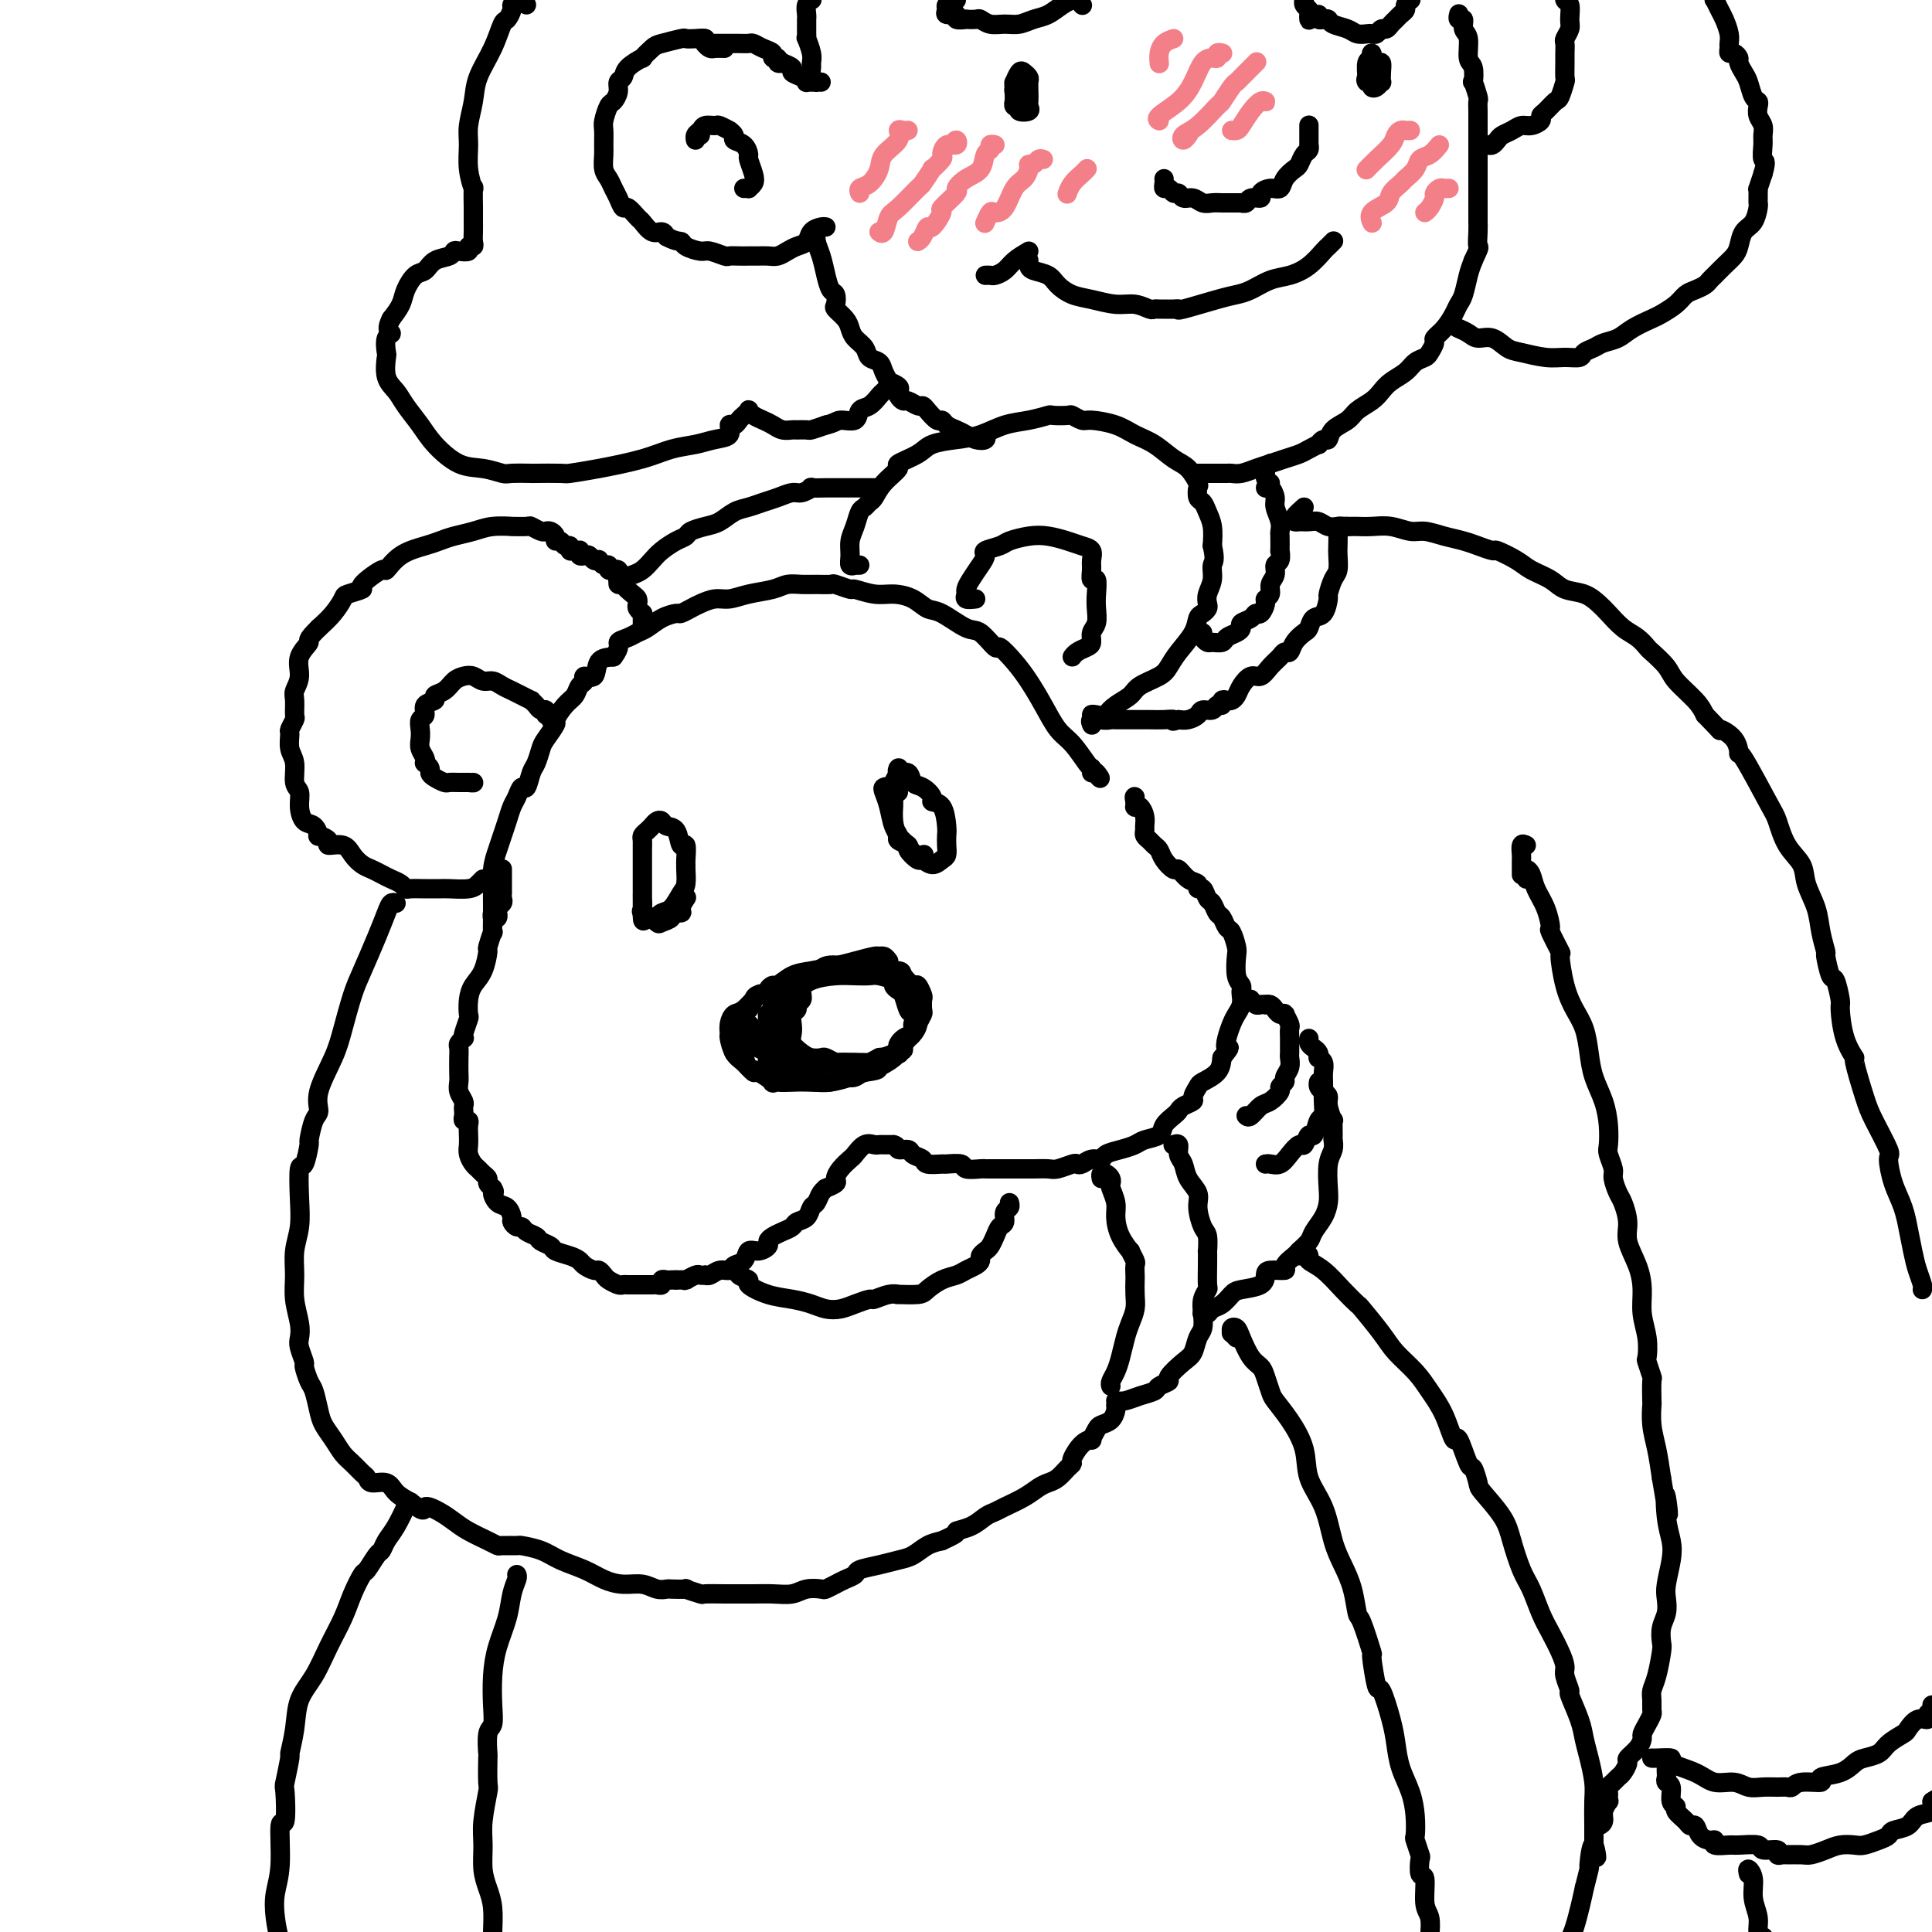 <svg viewBox='0 0 400 400' version='1.1' xmlns='http://www.w3.org/2000/svg' xmlns:xlink='http://www.w3.org/1999/xlink'><g fill='none' stroke='rgb(0,0,0)' stroke-width='4' stroke-linecap='round' stroke-linejoin='round'><path d='M133,129c-0.000,0.398 -0.000,0.796 0,1c0.000,0.204 0.001,0.213 0,0c-0.001,-0.213 -0.004,-0.649 0,-1c0.004,-0.351 0.015,-0.619 0,-1c-0.015,-0.381 -0.056,-0.876 0,-1c0.056,-0.124 0.210,0.122 0,0c-0.210,-0.122 -0.782,-0.614 -1,-1c-0.218,-0.386 -0.082,-0.668 0,-1c0.082,-0.332 0.109,-0.715 0,-1c-0.109,-0.285 -0.355,-0.473 -1,-1c-0.645,-0.527 -1.690,-1.394 -2,-2c-0.310,-0.606 0.114,-0.951 0,-1c-0.114,-0.049 -0.767,0.197 -1,0c-0.233,-0.197 -0.047,-0.838 0,-1c0.047,-0.162 -0.044,0.154 0,0c0.044,-0.154 0.223,-0.777 0,-1c-0.223,-0.223 -0.847,-0.045 -1,0c-0.153,0.045 0.165,-0.044 0,0c-0.165,0.044 -0.814,0.222 -1,0c-0.186,-0.222 0.091,-0.843 0,-1c-0.091,-0.157 -0.549,0.150 -1,0c-0.451,-0.150 -0.894,-0.759 -1,-1c-0.106,-0.241 0.126,-0.116 0,0c-0.126,0.116 -0.608,0.224 -1,0c-0.392,-0.224 -0.693,-0.778 -1,-1c-0.307,-0.222 -0.621,-0.112 -1,0c-0.379,0.112 -0.824,0.227 -1,0c-0.176,-0.227 -0.085,-0.797 0,-1c0.085,-0.203 0.163,-0.039 0,0c-0.163,0.039 -0.568,-0.046 -1,0c-0.432,0.046 -0.890,0.223 -1,0c-0.110,-0.223 0.129,-0.847 0,-1c-0.129,-0.153 -0.626,0.166 -1,0c-0.374,-0.166 -0.625,-0.815 -1,-1c-0.375,-0.185 -0.873,0.095 -1,0c-0.127,-0.095 0.116,-0.565 0,-1c-0.116,-0.435 -0.592,-0.834 -1,-1c-0.408,-0.166 -0.748,-0.097 -1,0c-0.252,0.097 -0.414,0.222 -1,0c-0.586,-0.222 -1.595,-0.792 -2,-1c-0.405,-0.208 -0.208,-0.053 -1,0c-0.792,0.053 -2.575,0.003 -3,0c-0.425,-0.003 0.507,0.041 0,0c-0.507,-0.041 -2.455,-0.166 -4,0c-1.545,0.166 -2.689,0.623 -4,1c-1.311,0.377 -2.790,0.673 -4,1c-1.210,0.327 -2.152,0.683 -3,1c-0.848,0.317 -1.602,0.593 -3,1c-1.398,0.407 -3.440,0.945 -5,2c-1.560,1.055 -2.639,2.626 -3,3c-0.361,0.374 -0.004,-0.448 -1,0c-0.996,0.448 -3.344,2.167 -4,3c-0.656,0.833 0.379,0.778 0,1c-0.379,0.222 -2.174,0.719 -3,1c-0.826,0.281 -0.684,0.345 -1,1c-0.316,0.655 -1.090,1.901 -2,3c-0.910,1.099 -1.955,2.049 -3,3'/><path d='M66,130c-2.957,2.871 -1.850,2.550 -2,3c-0.150,0.450 -1.557,1.673 -2,3c-0.443,1.327 0.079,2.760 0,4c-0.079,1.240 -0.757,2.287 -1,3c-0.243,0.713 -0.051,1.092 0,2c0.051,0.908 -0.040,2.343 0,3c0.040,0.657 0.211,0.534 0,1c-0.211,0.466 -0.804,1.522 -1,2c-0.196,0.478 0.004,0.378 0,1c-0.004,0.622 -0.212,1.965 0,3c0.212,1.035 0.843,1.763 1,3c0.157,1.237 -0.162,2.985 0,4c0.162,1.015 0.804,1.299 1,2c0.196,0.701 -0.055,1.819 0,3c0.055,1.181 0.415,2.424 1,3c0.585,0.576 1.394,0.484 2,1c0.606,0.516 1.009,1.639 1,2c-0.009,0.361 -0.431,-0.041 0,0c0.431,0.041 1.715,0.526 2,1c0.285,0.474 -0.429,0.939 0,1c0.429,0.061 2.002,-0.282 3,0c0.998,0.282 1.422,1.189 2,2c0.578,0.811 1.310,1.527 2,2c0.690,0.473 1.337,0.705 2,1c0.663,0.295 1.342,0.653 2,1c0.658,0.347 1.295,0.681 2,1c0.705,0.319 1.477,0.621 2,1c0.523,0.379 0.795,0.833 1,1c0.205,0.167 0.341,0.045 1,0c0.659,-0.045 1.840,-0.015 3,0c1.160,0.015 2.301,0.014 3,0c0.699,-0.014 0.958,-0.043 2,0c1.042,0.043 2.867,0.156 4,0c1.133,-0.156 1.574,-0.580 2,-1c0.426,-0.420 0.836,-0.834 1,-1c0.164,-0.166 0.082,-0.083 0,0'/><path d='M114,149c0.120,-0.455 0.240,-0.909 0,-1c-0.240,-0.091 -0.839,0.182 -1,0c-0.161,-0.182 0.116,-0.818 0,-1c-0.116,-0.182 -0.626,0.092 -1,0c-0.374,-0.092 -0.614,-0.550 -1,-1c-0.386,-0.450 -0.918,-0.894 -1,-1c-0.082,-0.106 0.288,0.125 0,0c-0.288,-0.125 -1.232,-0.607 -2,-1c-0.768,-0.393 -1.361,-0.697 -2,-1c-0.639,-0.303 -1.326,-0.603 -2,-1c-0.674,-0.397 -1.335,-0.889 -2,-1c-0.665,-0.111 -1.332,0.159 -2,0c-0.668,-0.159 -1.336,-0.747 -2,-1c-0.664,-0.253 -1.325,-0.170 -2,0c-0.675,0.170 -1.366,0.426 -2,1c-0.634,0.574 -1.213,1.467 -2,2c-0.787,0.533 -1.784,0.705 -2,1c-0.216,0.295 0.348,0.712 0,1c-0.348,0.288 -1.610,0.447 -2,1c-0.390,0.553 0.091,1.499 0,2c-0.091,0.501 -0.753,0.557 -1,1c-0.247,0.443 -0.080,1.271 0,2c0.080,0.729 0.073,1.357 0,2c-0.073,0.643 -0.212,1.300 0,2c0.212,0.700 0.774,1.445 1,2c0.226,0.555 0.115,0.922 0,1c-0.115,0.078 -0.234,-0.133 0,0c0.234,0.133 0.821,0.610 1,1c0.179,0.390 -0.051,0.693 0,1c0.051,0.307 0.384,0.618 1,1c0.616,0.382 1.516,0.834 2,1c0.484,0.166 0.553,0.045 1,0c0.447,-0.045 1.270,-0.013 2,0c0.730,0.013 1.365,0.006 2,0'/><path d='M97,162c1.311,0.156 1.089,0.044 1,0c-0.089,-0.044 -0.044,-0.022 0,0'/><path d='M104,180c0.000,-0.089 0.000,-0.177 0,0c0.000,0.177 -0.000,0.621 0,1c0.000,0.379 0.000,0.694 0,1c0.000,0.306 -0.000,0.604 0,1c0.000,0.396 0.000,0.890 0,1c-0.000,0.110 0.000,-0.163 0,0c0.000,0.163 0.000,0.761 0,1c0.000,0.239 0.000,0.120 0,0'/><path d='M104,186c0.114,0.342 0.228,0.684 0,1c-0.228,0.316 -0.797,0.608 -1,1c-0.203,0.392 -0.040,0.886 0,1c0.040,0.114 -0.042,-0.151 0,0c0.042,0.151 0.207,0.718 0,1c-0.207,0.282 -0.787,0.279 -1,0c-0.213,-0.279 -0.058,-0.832 0,-1c0.058,-0.168 0.018,0.051 0,-1c-0.018,-1.051 -0.016,-3.373 0,-4c0.016,-0.627 0.046,0.440 0,0c-0.046,-0.440 -0.167,-2.387 0,-4c0.167,-1.613 0.622,-2.893 1,-4c0.378,-1.107 0.679,-2.042 1,-3c0.321,-0.958 0.663,-1.939 1,-3c0.337,-1.061 0.668,-2.203 1,-3c0.332,-0.797 0.666,-1.248 1,-2c0.334,-0.752 0.667,-1.805 1,-2c0.333,-0.195 0.665,0.469 1,0c0.335,-0.469 0.672,-2.070 1,-3c0.328,-0.930 0.647,-1.189 1,-2c0.353,-0.811 0.741,-2.175 1,-3c0.259,-0.825 0.388,-1.113 1,-2c0.612,-0.887 1.708,-2.374 2,-3c0.292,-0.626 -0.219,-0.391 0,-1c0.219,-0.609 1.167,-2.063 2,-3c0.833,-0.937 1.551,-1.359 2,-2c0.449,-0.641 0.630,-1.503 1,-2c0.370,-0.497 0.931,-0.630 1,-1c0.069,-0.370 -0.353,-0.975 0,-1c0.353,-0.025 1.480,0.532 2,0c0.520,-0.532 0.434,-2.152 1,-3c0.566,-0.848 1.783,-0.924 3,-1'/><path d='M127,136c1.679,-2.180 0.875,-2.629 1,-3c0.125,-0.371 1.179,-0.664 2,-1c0.821,-0.336 1.409,-0.716 2,-1c0.591,-0.284 1.184,-0.471 2,-1c0.816,-0.529 1.856,-1.398 3,-2c1.144,-0.602 2.393,-0.936 3,-1c0.607,-0.064 0.574,0.141 1,0c0.426,-0.141 1.312,-0.629 2,-1c0.688,-0.371 1.178,-0.624 2,-1c0.822,-0.376 1.977,-0.875 3,-1c1.023,-0.125 1.915,0.124 3,0c1.085,-0.124 2.362,-0.622 4,-1c1.638,-0.378 3.637,-0.637 5,-1c1.363,-0.363 2.089,-0.830 3,-1c0.911,-0.170 2.007,-0.041 3,0c0.993,0.041 1.885,-0.004 3,0c1.115,0.004 2.454,0.058 3,0c0.546,-0.058 0.298,-0.226 1,0c0.702,0.226 2.355,0.847 3,1c0.645,0.153 0.284,-0.162 1,0c0.716,0.162 2.510,0.801 4,1c1.490,0.199 2.675,-0.041 4,0c1.325,0.041 2.790,0.361 4,1c1.210,0.639 2.163,1.595 3,2c0.837,0.405 1.556,0.260 3,1c1.444,0.740 3.611,2.364 5,3c1.389,0.636 1.999,0.283 3,1c1.001,0.717 2.393,2.504 3,3c0.607,0.496 0.431,-0.299 1,0c0.569,0.299 1.884,1.692 3,3c1.116,1.308 2.033,2.533 3,4c0.967,1.467 1.986,3.178 3,5c1.014,1.822 2.024,3.756 3,5c0.976,1.244 1.916,1.796 3,3c1.084,1.204 2.310,3.058 3,4c0.690,0.942 0.845,0.971 1,1'/><path d='M226,159c2.762,3.631 1.667,1.708 1,1c-0.667,-0.708 -0.905,-0.202 -1,0c-0.095,0.202 -0.048,0.101 0,0'/><path d='M178,117c-0.453,0.011 -0.907,0.022 -1,0c-0.093,-0.022 0.174,-0.077 0,0c-0.174,0.077 -0.790,0.287 -1,0c-0.210,-0.287 -0.015,-1.071 0,-2c0.015,-0.929 -0.151,-2.004 0,-3c0.151,-0.996 0.617,-1.915 1,-3c0.383,-1.085 0.681,-2.338 1,-3c0.319,-0.662 0.658,-0.734 1,-1c0.342,-0.266 0.687,-0.725 1,-1c0.313,-0.275 0.594,-0.367 1,-1c0.406,-0.633 0.935,-1.808 2,-3c1.065,-1.192 2.664,-2.399 3,-3c0.336,-0.601 -0.593,-0.594 0,-1c0.593,-0.406 2.706,-1.226 4,-2c1.294,-0.774 1.769,-1.503 3,-2c1.231,-0.497 3.216,-0.764 5,-1c1.784,-0.236 3.365,-0.442 5,-1c1.635,-0.558 3.325,-1.470 5,-2c1.675,-0.530 3.337,-0.679 5,-1c1.663,-0.321 3.328,-0.814 4,-1c0.672,-0.186 0.351,-0.064 1,0c0.649,0.064 2.266,0.072 3,0c0.734,-0.072 0.583,-0.223 1,0c0.417,0.223 1.402,0.821 2,1c0.598,0.179 0.810,-0.061 2,0c1.190,0.061 3.358,0.424 5,1c1.642,0.576 2.759,1.367 4,2c1.241,0.633 2.606,1.110 4,2c1.394,0.890 2.818,2.193 4,3c1.182,0.807 2.124,1.119 3,2c0.876,0.881 1.688,2.333 2,3c0.312,0.667 0.126,0.551 0,1c-0.126,0.449 -0.191,1.463 0,2c0.191,0.537 0.639,0.598 1,1c0.361,0.402 0.636,1.147 1,2c0.364,0.853 0.818,1.815 1,3c0.182,1.185 0.091,2.592 0,4'/><path d='M251,113c0.757,3.240 0.151,3.340 0,4c-0.151,0.660 0.153,1.879 0,3c-0.153,1.121 -0.762,2.144 -1,3c-0.238,0.856 -0.103,1.544 0,2c0.103,0.456 0.176,0.681 0,1c-0.176,0.319 -0.600,0.732 -1,1c-0.400,0.268 -0.776,0.389 -1,1c-0.224,0.611 -0.294,1.711 -1,3c-0.706,1.289 -2.047,2.768 -3,4c-0.953,1.232 -1.519,2.217 -2,3c-0.481,0.783 -0.878,1.365 -2,2c-1.122,0.635 -2.968,1.323 -4,2c-1.032,0.677 -1.251,1.343 -2,2c-0.749,0.657 -2.029,1.304 -3,2c-0.971,0.696 -1.633,1.441 -2,2c-0.367,0.559 -0.439,0.933 -1,1c-0.561,0.067 -1.613,-0.174 -2,0c-0.387,0.174 -0.111,0.764 0,1c0.111,0.236 0.055,0.118 0,0'/><path d='M202,124c-0.850,0.094 -1.700,0.187 -2,0c-0.300,-0.187 -0.052,-0.656 0,-1c0.052,-0.344 -0.094,-0.564 0,-1c0.094,-0.436 0.428,-1.086 1,-2c0.572,-0.914 1.383,-2.090 2,-3c0.617,-0.910 1.039,-1.554 1,-2c-0.039,-0.446 -0.538,-0.695 0,-1c0.538,-0.305 2.115,-0.667 3,-1c0.885,-0.333 1.080,-0.636 2,-1c0.920,-0.364 2.566,-0.789 4,-1c1.434,-0.211 2.657,-0.208 4,0c1.343,0.208 2.805,0.621 4,1c1.195,0.379 2.123,0.722 3,1c0.877,0.278 1.703,0.489 2,1c0.297,0.511 0.066,1.323 0,2c-0.066,0.677 0.035,1.220 0,2c-0.035,0.780 -0.204,1.798 0,2c0.204,0.202 0.783,-0.413 1,0c0.217,0.413 0.073,1.855 0,3c-0.073,1.145 -0.074,1.995 0,3c0.074,1.005 0.224,2.167 0,3c-0.224,0.833 -0.820,1.337 -1,2c-0.180,0.663 0.057,1.484 0,2c-0.057,0.516 -0.407,0.726 -1,1c-0.593,0.274 -1.429,0.612 -2,1c-0.571,0.388 -0.877,0.825 -1,1c-0.123,0.175 -0.061,0.087 0,0'/><path d='M133,174c0.000,-0.020 0.000,-0.041 0,0c-0.000,0.041 -0.000,0.142 0,1c0.000,0.858 0.001,2.471 0,4c-0.001,1.529 -0.002,2.973 0,4c0.002,1.027 0.007,1.638 0,2c-0.007,0.362 -0.027,0.476 0,1c0.027,0.524 0.100,1.457 0,2c-0.100,0.543 -0.375,0.694 0,1c0.375,0.306 1.399,0.765 2,1c0.601,0.235 0.778,0.244 1,0c0.222,-0.244 0.490,-0.741 1,-1c0.510,-0.259 1.261,-0.279 2,-1c0.739,-0.721 1.466,-2.141 2,-3c0.534,-0.859 0.876,-1.156 1,-2c0.124,-0.844 0.030,-2.234 0,-3c-0.030,-0.766 0.004,-0.910 0,-1c-0.004,-0.090 -0.046,-0.128 0,-1c0.046,-0.872 0.181,-2.577 0,-3c-0.181,-0.423 -0.678,0.436 -1,0c-0.322,-0.436 -0.467,-2.166 -1,-3c-0.533,-0.834 -1.452,-0.770 -2,-1c-0.548,-0.230 -0.725,-0.752 -1,-1c-0.275,-0.248 -0.648,-0.222 -1,0c-0.352,0.222 -0.683,0.638 -1,1c-0.317,0.362 -0.621,0.668 -1,1c-0.379,0.332 -0.834,0.689 -1,1c-0.166,0.311 -0.045,0.574 0,1c0.045,0.426 0.012,1.013 0,2c-0.012,0.987 -0.003,2.372 0,3c0.003,0.628 0.001,0.498 0,1c-0.001,0.502 -0.000,1.635 0,3c0.000,1.365 0.000,2.961 0,4c-0.000,1.039 -0.000,1.519 0,2'/><path d='M133,189c-0.043,2.799 0.351,1.296 1,1c0.649,-0.296 1.555,0.615 2,1c0.445,0.385 0.430,0.245 1,0c0.570,-0.245 1.726,-0.595 2,-1c0.274,-0.405 -0.333,-0.865 0,-1c0.333,-0.135 1.605,0.057 2,0c0.395,-0.057 -0.086,-0.361 0,-1c0.086,-0.639 0.739,-1.611 1,-2c0.261,-0.389 0.131,-0.194 0,0'/><path d='M186,164c-0.302,-0.029 -0.603,-0.059 -1,0c-0.397,0.059 -0.888,0.206 -1,0c-0.112,-0.206 0.155,-0.764 0,-1c-0.155,-0.236 -0.731,-0.151 -1,0c-0.269,0.151 -0.232,0.369 0,1c0.232,0.631 0.659,1.675 1,3c0.341,1.325 0.597,2.931 1,4c0.403,1.069 0.952,1.601 1,2c0.048,0.399 -0.405,0.666 0,1c0.405,0.334 1.670,0.735 2,1c0.330,0.265 -0.273,0.393 0,1c0.273,0.607 1.422,1.691 2,2c0.578,0.309 0.586,-0.158 1,0c0.414,0.158 1.235,0.940 2,1c0.765,0.060 1.473,-0.600 2,-1c0.527,-0.400 0.872,-0.538 1,-1c0.128,-0.462 0.041,-1.248 0,-2c-0.041,-0.752 -0.034,-1.471 0,-2c0.034,-0.529 0.094,-0.867 0,-2c-0.094,-1.133 -0.344,-3.062 -1,-4c-0.656,-0.938 -1.719,-0.886 -2,-1c-0.281,-0.114 0.218,-0.393 0,-1c-0.218,-0.607 -1.155,-1.540 -2,-2c-0.845,-0.460 -1.598,-0.447 -2,-1c-0.402,-0.553 -0.451,-1.673 -1,-2c-0.549,-0.327 -1.597,0.137 -2,0c-0.403,-0.137 -0.161,-0.876 0,-1c0.161,-0.124 0.239,0.367 0,1c-0.239,0.633 -0.797,1.408 -1,2c-0.203,0.592 -0.052,1.002 0,2c0.052,0.998 0.006,2.585 0,3c-0.006,0.415 0.029,-0.342 0,0c-0.029,0.342 -0.123,1.784 0,3c0.123,1.216 0.464,2.204 1,3c0.536,0.796 1.268,1.398 2,2'/><path d='M188,175c1.133,2.467 2.467,2.133 3,2c0.533,-0.133 0.267,-0.067 0,0'/><path d='M184,199c-0.314,-0.429 -0.627,-0.858 -1,-1c-0.373,-0.142 -0.805,0.004 -1,0c-0.195,-0.004 -0.152,-0.157 -1,0c-0.848,0.157 -2.588,0.624 -4,1c-1.412,0.376 -2.496,0.660 -4,1c-1.504,0.340 -3.426,0.735 -5,1c-1.574,0.265 -2.798,0.401 -4,1c-1.202,0.599 -2.381,1.663 -3,2c-0.619,0.337 -0.677,-0.051 -1,0c-0.323,0.051 -0.912,0.541 -1,1c-0.088,0.459 0.324,0.885 0,1c-0.324,0.115 -1.383,-0.082 -2,0c-0.617,0.082 -0.792,0.443 -1,1c-0.208,0.557 -0.450,1.309 -1,2c-0.550,0.691 -1.408,1.322 -2,2c-0.592,0.678 -0.918,1.404 -1,2c-0.082,0.596 0.080,1.063 0,2c-0.080,0.937 -0.401,2.345 0,3c0.401,0.655 1.524,0.558 2,1c0.476,0.442 0.304,1.425 1,2c0.696,0.575 2.261,0.742 3,1c0.739,0.258 0.651,0.606 1,1c0.349,0.394 1.133,0.833 2,1c0.867,0.167 1.817,0.061 3,0c1.183,-0.061 2.599,-0.076 4,0c1.401,0.076 2.786,0.242 4,0c1.214,-0.242 2.257,-0.892 3,-1c0.743,-0.108 1.187,0.325 2,0c0.813,-0.325 1.997,-1.407 3,-2c1.003,-0.593 1.827,-0.698 2,-1c0.173,-0.302 -0.304,-0.803 0,-1c0.304,-0.197 1.390,-0.092 2,0c0.610,0.092 0.746,0.169 1,0c0.254,-0.169 0.627,-0.585 1,-1'/><path d='M186,218c2.134,-1.043 0.471,-0.651 0,-1c-0.471,-0.349 0.252,-1.440 1,-2c0.748,-0.560 1.521,-0.588 2,-1c0.479,-0.412 0.665,-1.208 1,-2c0.335,-0.792 0.818,-1.579 1,-2c0.182,-0.421 0.061,-0.475 0,-1c-0.061,-0.525 -0.062,-1.520 0,-2c0.062,-0.480 0.188,-0.444 0,-1c-0.188,-0.556 -0.691,-1.704 -1,-2c-0.309,-0.296 -0.426,0.261 -1,0c-0.574,-0.261 -1.606,-1.339 -2,-2c-0.394,-0.661 -0.151,-0.905 -1,-1c-0.849,-0.095 -2.790,-0.041 -4,0c-1.210,0.041 -1.689,0.071 -3,0c-1.311,-0.071 -3.453,-0.241 -5,0c-1.547,0.241 -2.499,0.892 -4,1c-1.501,0.108 -3.552,-0.328 -5,0c-1.448,0.328 -2.292,1.419 -3,2c-0.708,0.581 -1.278,0.652 -2,1c-0.722,0.348 -1.595,0.975 -2,1c-0.405,0.025 -0.343,-0.550 -1,0c-0.657,0.550 -2.033,2.225 -3,3c-0.967,0.775 -1.525,0.648 -2,1c-0.475,0.352 -0.868,1.182 -1,2c-0.132,0.818 -0.004,1.625 0,2c0.004,0.375 -0.118,0.319 0,1c0.118,0.681 0.474,2.099 1,3c0.526,0.901 1.220,1.285 2,2c0.780,0.715 1.646,1.761 2,2c0.354,0.239 0.197,-0.328 1,0c0.803,0.328 2.567,1.552 3,2c0.433,0.448 -0.464,0.121 0,0c0.464,-0.121 2.291,-0.035 3,0c0.709,0.035 0.300,0.021 1,0c0.700,-0.021 2.507,-0.047 4,0c1.493,0.047 2.671,0.166 4,0c1.329,-0.166 2.808,-0.619 4,-1c1.192,-0.381 2.096,-0.691 3,-1'/><path d='M179,222c3.460,-0.457 2.611,-0.598 3,-1c0.389,-0.402 2.017,-1.063 3,-2c0.983,-0.937 1.322,-2.149 2,-3c0.678,-0.851 1.695,-1.339 2,-2c0.305,-0.661 -0.102,-1.494 0,-2c0.102,-0.506 0.714,-0.684 1,-1c0.286,-0.316 0.246,-0.771 0,-1c-0.246,-0.229 -0.700,-0.232 -1,-1c-0.300,-0.768 -0.448,-2.299 -1,-3c-0.552,-0.701 -1.509,-0.570 -2,-1c-0.491,-0.430 -0.517,-1.422 -1,-2c-0.483,-0.578 -1.423,-0.744 -2,-1c-0.577,-0.256 -0.789,-0.604 -1,-1c-0.211,-0.396 -0.420,-0.840 -1,-1c-0.580,-0.160 -1.532,-0.036 -2,0c-0.468,0.036 -0.450,-0.016 -1,0c-0.550,0.016 -1.666,0.101 -3,0c-1.334,-0.101 -2.887,-0.389 -4,0c-1.113,0.389 -1.786,1.456 -3,2c-1.214,0.544 -2.970,0.566 -4,1c-1.030,0.434 -1.334,1.281 -2,2c-0.666,0.719 -1.695,1.310 -2,2c-0.305,0.690 0.115,1.480 0,2c-0.115,0.520 -0.763,0.768 -1,1c-0.237,0.232 -0.062,0.446 0,1c0.062,0.554 0.012,1.449 0,2c-0.012,0.551 0.013,0.760 0,1c-0.013,0.240 -0.063,0.513 0,1c0.063,0.487 0.240,1.188 1,2c0.760,0.812 2.103,1.734 3,2c0.897,0.266 1.347,-0.125 2,0c0.653,0.125 1.508,0.766 3,1c1.492,0.234 3.621,0.060 5,0c1.379,-0.060 2.009,-0.006 3,0c0.991,0.006 2.344,-0.037 3,0c0.656,0.037 0.616,0.153 1,0c0.384,-0.153 1.192,-0.577 2,-1'/><path d='M182,219c2.976,0.073 0.915,0.256 1,0c0.085,-0.256 2.314,-0.950 3,-1c0.686,-0.050 -0.173,0.543 0,0c0.173,-0.543 1.378,-2.223 2,-3c0.622,-0.777 0.661,-0.649 1,-1c0.339,-0.351 0.978,-1.179 1,-2c0.022,-0.821 -0.573,-1.635 -1,-2c-0.427,-0.365 -0.686,-0.283 -1,-1c-0.314,-0.717 -0.682,-2.234 -1,-3c-0.318,-0.766 -0.584,-0.780 -1,-1c-0.416,-0.220 -0.981,-0.647 -1,-1c-0.019,-0.353 0.510,-0.631 0,-1c-0.510,-0.369 -2.058,-0.829 -3,-1c-0.942,-0.171 -1.277,-0.053 -2,0c-0.723,0.053 -1.833,0.042 -3,0c-1.167,-0.042 -2.392,-0.114 -4,0c-1.608,0.114 -3.600,0.416 -5,1c-1.400,0.584 -2.207,1.451 -3,2c-0.793,0.549 -1.571,0.780 -2,1c-0.429,0.220 -0.507,0.430 -1,1c-0.493,0.570 -1.400,1.501 -2,2c-0.600,0.499 -0.893,0.566 -1,1c-0.107,0.434 -0.029,1.233 0,2c0.029,0.767 0.008,1.501 0,2c-0.008,0.499 -0.003,0.764 0,1c0.003,0.236 0.005,0.444 0,1c-0.005,0.556 -0.016,1.459 0,2c0.016,0.541 0.060,0.719 0,1c-0.060,0.281 -0.223,0.664 0,1c0.223,0.336 0.833,0.626 1,1c0.167,0.374 -0.109,0.832 0,1c0.109,0.168 0.604,0.046 1,0c0.396,-0.046 0.695,-0.015 1,0c0.305,0.015 0.618,0.014 1,0c0.382,-0.014 0.834,-0.042 1,0c0.166,0.042 0.048,0.155 0,0c-0.048,-0.155 -0.024,-0.577 0,-1'/><path d='M164,221c0.698,0.269 -0.056,-0.559 -1,-1c-0.944,-0.441 -2.079,-0.497 -3,-1c-0.921,-0.503 -1.627,-1.455 -2,-2c-0.373,-0.545 -0.413,-0.682 -1,-1c-0.587,-0.318 -1.723,-0.815 -2,-1c-0.277,-0.185 0.304,-0.057 0,0c-0.304,0.057 -1.492,0.043 -2,0c-0.508,-0.043 -0.335,-0.114 0,0c0.335,0.114 0.832,0.412 2,1c1.168,0.588 3.009,1.465 4,2c0.991,0.535 1.133,0.729 2,1c0.867,0.271 2.458,0.621 3,1c0.542,0.379 0.035,0.789 0,1c-0.035,0.211 0.402,0.222 0,0c-0.402,-0.222 -1.642,-0.678 -2,-1c-0.358,-0.322 0.165,-0.508 0,-1c-0.165,-0.492 -1.019,-1.288 -2,-2c-0.981,-0.712 -2.088,-1.340 -3,-2c-0.912,-0.660 -1.629,-1.352 -2,-2c-0.371,-0.648 -0.398,-1.253 0,-1c0.398,0.253 1.219,1.363 2,2c0.781,0.637 1.520,0.800 2,1c0.480,0.200 0.699,0.439 1,1c0.301,0.561 0.683,1.446 1,2c0.317,0.554 0.568,0.776 1,1c0.432,0.224 1.044,0.449 2,1c0.956,0.551 2.254,1.428 3,2c0.746,0.572 0.939,0.840 1,1c0.061,0.160 -0.011,0.211 0,0c0.011,-0.211 0.106,-0.686 0,-1c-0.106,-0.314 -0.413,-0.469 -1,-1c-0.587,-0.531 -1.453,-1.437 -2,-2c-0.547,-0.563 -0.773,-0.781 -1,-1'/><path d='M164,218c-0.646,-1.087 -0.762,-1.804 -1,-2c-0.238,-0.196 -0.598,0.129 -1,0c-0.402,-0.129 -0.846,-0.711 -1,-1c-0.154,-0.289 -0.018,-0.284 0,-1c0.018,-0.716 -0.084,-2.153 0,-3c0.084,-0.847 0.352,-1.102 1,-2c0.648,-0.898 1.676,-2.438 2,-3c0.324,-0.562 -0.056,-0.148 0,0c0.056,0.148 0.547,0.028 1,0c0.453,-0.028 0.869,0.034 1,0c0.131,-0.034 -0.021,-0.165 0,0c0.021,0.165 0.216,0.624 0,1c-0.216,0.376 -0.842,0.667 -1,1c-0.158,0.333 0.152,0.708 0,1c-0.152,0.292 -0.767,0.502 -1,1c-0.233,0.498 -0.085,1.286 0,2c0.085,0.714 0.107,1.354 0,2c-0.107,0.646 -0.342,1.296 0,2c0.342,0.704 1.261,1.460 2,2c0.739,0.540 1.296,0.863 2,1c0.704,0.137 1.554,0.089 2,0c0.446,-0.089 0.487,-0.220 1,0c0.513,0.220 1.496,0.791 2,1c0.504,0.209 0.527,0.056 1,0c0.473,-0.056 1.397,-0.015 2,0c0.603,0.015 0.887,0.004 1,0c0.113,-0.004 0.057,-0.002 0,0'/><path d='M102,187c0.001,0.314 0.001,0.627 0,1c-0.001,0.373 -0.004,0.805 0,1c0.004,0.195 0.016,0.154 0,1c-0.016,0.846 -0.059,2.579 0,3c0.059,0.421 0.219,-0.470 0,0c-0.219,0.470 -0.819,2.302 -1,3c-0.181,0.698 0.056,0.261 0,1c-0.056,0.739 -0.406,2.654 -1,4c-0.594,1.346 -1.431,2.122 -2,3c-0.569,0.878 -0.871,1.857 -1,3c-0.129,1.143 -0.086,2.449 0,3c0.086,0.551 0.215,0.347 0,1c-0.215,0.653 -0.776,2.163 -1,3c-0.224,0.837 -0.113,1.000 0,1c0.113,0.000 0.226,-0.162 0,0c-0.226,0.162 -0.792,0.648 -1,1c-0.208,0.352 -0.057,0.569 0,1c0.057,0.431 0.019,1.075 0,2c-0.019,0.925 -0.019,2.132 0,3c0.019,0.868 0.058,1.399 0,2c-0.058,0.601 -0.211,1.274 0,2c0.211,0.726 0.788,1.505 1,2c0.212,0.495 0.061,0.706 0,1c-0.061,0.294 -0.030,0.669 0,1c0.030,0.331 0.061,0.616 0,1c-0.061,0.384 -0.212,0.865 0,1c0.212,0.135 0.788,-0.077 1,0c0.212,0.077 0.060,0.444 0,1c-0.060,0.556 -0.027,1.301 0,2c0.027,0.699 0.048,1.353 0,2c-0.048,0.647 -0.167,1.287 0,2c0.167,0.713 0.618,1.501 1,2c0.382,0.499 0.693,0.711 1,1c0.307,0.289 0.608,0.655 1,1c0.392,0.345 0.875,0.670 1,1c0.125,0.330 -0.107,0.666 0,1c0.107,0.334 0.554,0.667 1,1'/><path d='M102,246c0.741,1.196 0.093,0.687 0,1c-0.093,0.313 0.370,1.447 1,2c0.630,0.553 1.426,0.526 2,1c0.574,0.474 0.926,1.451 1,2c0.074,0.549 -0.131,0.672 0,1c0.131,0.328 0.597,0.861 1,1c0.403,0.139 0.742,-0.118 1,0c0.258,0.118 0.434,0.609 1,1c0.566,0.391 1.520,0.682 2,1c0.480,0.318 0.486,0.663 1,1c0.514,0.337 1.537,0.667 2,1c0.463,0.333 0.365,0.667 1,1c0.635,0.333 2.001,0.663 3,1c0.999,0.337 1.630,0.682 2,1c0.370,0.318 0.479,0.610 1,1c0.521,0.390 1.453,0.879 2,1c0.547,0.121 0.710,-0.125 1,0c0.290,0.125 0.708,0.622 1,1c0.292,0.378 0.458,0.637 1,1c0.542,0.363 1.459,0.829 2,1c0.541,0.171 0.704,0.046 1,0c0.296,-0.046 0.723,-0.012 1,0c0.277,0.012 0.403,0.003 1,0c0.597,-0.003 1.665,-0.001 2,0c0.335,0.001 -0.064,0.001 0,0c0.064,-0.001 0.591,-0.004 1,0c0.409,0.004 0.701,0.015 1,0c0.299,-0.015 0.605,-0.057 1,0c0.395,0.057 0.879,0.211 1,0c0.121,-0.211 -0.122,-0.789 0,-1c0.122,-0.211 0.610,-0.057 1,0c0.390,0.057 0.683,0.016 1,0c0.317,-0.016 0.659,-0.008 1,0'/><path d='M140,265c2.648,-0.016 2.269,-0.057 2,0c-0.269,0.057 -0.426,0.211 0,0c0.426,-0.211 1.437,-0.788 2,-1c0.563,-0.212 0.678,-0.061 1,0c0.322,0.061 0.850,0.031 1,0c0.150,-0.031 -0.077,-0.064 0,0c0.077,0.064 0.458,0.226 1,0c0.542,-0.226 1.244,-0.839 2,-1c0.756,-0.161 1.567,0.129 2,0c0.433,-0.129 0.488,-0.679 1,-1c0.512,-0.321 1.482,-0.415 2,-1c0.518,-0.585 0.586,-1.662 1,-2c0.414,-0.338 1.174,0.064 2,0c0.826,-0.064 1.717,-0.594 2,-1c0.283,-0.406 -0.041,-0.686 0,-1c0.041,-0.314 0.449,-0.660 1,-1c0.551,-0.340 1.247,-0.672 2,-1c0.753,-0.328 1.564,-0.650 2,-1c0.436,-0.350 0.498,-0.727 1,-1c0.502,-0.273 1.445,-0.441 2,-1c0.555,-0.559 0.721,-1.508 1,-2c0.279,-0.492 0.671,-0.527 1,-1c0.329,-0.473 0.595,-1.383 1,-2c0.405,-0.617 0.947,-0.942 1,-1c0.053,-0.058 -0.385,0.149 0,0c0.385,-0.149 1.594,-0.655 2,-1c0.406,-0.345 0.009,-0.531 0,-1c-0.009,-0.469 0.368,-1.222 1,-2c0.632,-0.778 1.517,-1.582 2,-2c0.483,-0.418 0.562,-0.452 1,-1c0.438,-0.548 1.233,-1.611 2,-2c0.767,-0.389 1.504,-0.104 2,0c0.496,0.104 0.749,0.028 1,0c0.251,-0.028 0.500,-0.008 1,0c0.500,0.008 1.250,0.004 2,0'/><path d='M185,237c1.041,0.240 0.644,0.839 1,1c0.356,0.161 1.466,-0.114 2,0c0.534,0.114 0.494,0.619 1,1c0.506,0.381 1.558,0.637 2,1c0.442,0.363 0.273,0.833 1,1c0.727,0.167 2.349,0.031 3,0c0.651,-0.031 0.332,0.044 1,0c0.668,-0.044 2.325,-0.208 3,0c0.675,0.208 0.369,0.788 1,1c0.631,0.212 2.198,0.057 3,0c0.802,-0.057 0.838,-0.015 1,0c0.162,0.015 0.451,0.004 1,0c0.549,-0.004 1.358,-0.001 2,0c0.642,0.001 1.115,0.001 2,0c0.885,-0.001 2.181,-0.004 3,0c0.819,0.004 1.161,0.015 2,0c0.839,-0.015 2.174,-0.055 3,0c0.826,0.055 1.141,0.207 2,0c0.859,-0.207 2.262,-0.773 3,-1c0.738,-0.227 0.812,-0.116 1,0c0.188,0.116 0.490,0.238 1,0c0.510,-0.238 1.229,-0.837 2,-1c0.771,-0.163 1.595,0.111 2,0c0.405,-0.111 0.393,-0.606 1,-1c0.607,-0.394 1.835,-0.686 3,-1c1.165,-0.314 2.266,-0.651 3,-1c0.734,-0.349 1.100,-0.709 2,-1c0.900,-0.291 2.334,-0.512 3,-1c0.666,-0.488 0.565,-1.244 1,-2c0.435,-0.756 1.408,-1.511 2,-2c0.592,-0.489 0.803,-0.712 1,-1c0.197,-0.288 0.379,-0.640 1,-1c0.621,-0.360 1.679,-0.729 2,-1c0.321,-0.271 -0.096,-0.446 0,-1c0.096,-0.554 0.706,-1.489 1,-2c0.294,-0.511 0.271,-0.599 1,-1c0.729,-0.401 2.208,-1.115 3,-2c0.792,-0.885 0.896,-1.943 1,-3'/><path d='M253,219c2.251,-2.849 1.377,-1.970 1,-2c-0.377,-0.030 -0.259,-0.967 0,-2c0.259,-1.033 0.658,-2.161 1,-3c0.342,-0.839 0.629,-1.391 1,-2c0.371,-0.609 0.828,-1.277 1,-2c0.172,-0.723 0.060,-1.500 0,-2c-0.060,-0.500 -0.068,-0.723 0,-1c0.068,-0.277 0.211,-0.607 0,-1c-0.211,-0.393 -0.778,-0.850 -1,-2c-0.222,-1.150 -0.101,-2.995 0,-4c0.101,-1.005 0.182,-1.171 0,-2c-0.182,-0.829 -0.626,-2.320 -1,-3c-0.374,-0.680 -0.678,-0.548 -1,-1c-0.322,-0.452 -0.663,-1.488 -1,-2c-0.337,-0.512 -0.669,-0.500 -1,-1c-0.331,-0.500 -0.662,-1.510 -1,-2c-0.338,-0.490 -0.685,-0.459 -1,-1c-0.315,-0.541 -0.599,-1.656 -1,-2c-0.401,-0.344 -0.918,0.081 -1,0c-0.082,-0.081 0.273,-0.668 0,-1c-0.273,-0.332 -1.172,-0.407 -2,-1c-0.828,-0.593 -1.584,-1.703 -2,-2c-0.416,-0.297 -0.492,0.219 -1,0c-0.508,-0.219 -1.446,-1.172 -2,-2c-0.554,-0.828 -0.723,-1.532 -1,-2c-0.277,-0.468 -0.663,-0.702 -1,-1c-0.337,-0.298 -0.625,-0.660 -1,-1c-0.375,-0.340 -0.835,-0.659 -1,-1c-0.165,-0.341 -0.034,-0.704 0,-1c0.034,-0.296 -0.029,-0.523 0,-1c0.029,-0.477 0.152,-1.202 0,-2c-0.152,-0.798 -0.577,-1.667 -1,-2c-0.423,-0.333 -0.845,-0.128 -1,0c-0.155,0.128 -0.044,0.179 0,0c0.044,-0.179 0.022,-0.590 0,-1'/><path d='M235,166c-0.311,-1.311 -0.089,-1.089 0,-1c0.089,0.089 0.044,0.044 0,0'/><path d='M152,263c0.490,-0.087 0.979,-0.174 1,0c0.021,0.174 -0.428,0.610 0,1c0.428,0.390 1.731,0.734 2,1c0.269,0.266 -0.497,0.453 0,1c0.497,0.547 2.258,1.454 4,2c1.742,0.546 3.466,0.732 5,1c1.534,0.268 2.877,0.618 4,1c1.123,0.382 2.025,0.797 3,1c0.975,0.203 2.021,0.194 3,0c0.979,-0.194 1.889,-0.574 3,-1c1.111,-0.426 2.424,-0.899 3,-1c0.576,-0.101 0.417,0.170 1,0c0.583,-0.170 1.909,-0.779 3,-1c1.091,-0.221 1.947,-0.052 2,0c0.053,0.052 -0.698,-0.013 0,0c0.698,0.013 2.844,0.106 4,0c1.156,-0.106 1.321,-0.410 2,-1c0.679,-0.590 1.870,-1.468 3,-2c1.130,-0.532 2.197,-0.720 3,-1c0.803,-0.280 1.343,-0.653 2,-1c0.657,-0.347 1.433,-0.670 2,-1c0.567,-0.330 0.926,-0.669 1,-1c0.074,-0.331 -0.135,-0.656 0,-1c0.135,-0.344 0.615,-0.707 1,-1c0.385,-0.293 0.677,-0.516 1,-1c0.323,-0.484 0.679,-1.229 1,-2c0.321,-0.771 0.608,-1.569 1,-2c0.392,-0.431 0.890,-0.494 1,-1c0.110,-0.506 -0.166,-1.455 0,-2c0.166,-0.545 0.776,-0.685 1,-1c0.224,-0.315 0.064,-0.804 0,-1c-0.064,-0.196 -0.032,-0.098 0,0'/><path d='M82,187c-0.349,-0.124 -0.698,-0.248 -1,0c-0.302,0.248 -0.556,0.869 -1,2c-0.444,1.131 -1.076,2.771 -2,5c-0.924,2.229 -2.140,5.047 -3,7c-0.860,1.953 -1.364,3.041 -2,5c-0.636,1.959 -1.402,4.787 -2,7c-0.598,2.213 -1.026,3.809 -2,6c-0.974,2.191 -2.495,4.975 -3,7c-0.505,2.025 0.005,3.290 0,4c-0.005,0.710 -0.527,0.865 -1,2c-0.473,1.135 -0.898,3.250 -1,4c-0.102,0.750 0.117,0.135 0,1c-0.117,0.865 -0.571,3.210 -1,4c-0.429,0.790 -0.833,0.027 -1,1c-0.167,0.973 -0.098,3.683 0,6c0.098,2.317 0.226,4.241 0,6c-0.226,1.759 -0.806,3.353 -1,5c-0.194,1.647 -0.000,3.346 0,5c0.000,1.654 -0.192,3.263 0,5c0.192,1.737 0.769,3.601 1,5c0.231,1.399 0.118,2.332 0,3c-0.118,0.668 -0.239,1.069 0,2c0.239,0.931 0.838,2.392 1,3c0.162,0.608 -0.112,0.364 0,1c0.112,0.636 0.610,2.151 1,3c0.390,0.849 0.671,1.032 1,2c0.329,0.968 0.707,2.720 1,4c0.293,1.280 0.502,2.087 1,3c0.498,0.913 1.286,1.932 2,3c0.714,1.068 1.355,2.185 2,3c0.645,0.815 1.293,1.327 2,2c0.707,0.673 1.473,1.507 2,2c0.527,0.493 0.815,0.646 1,1c0.185,0.354 0.266,0.909 1,1c0.734,0.091 2.121,-0.283 3,0c0.879,0.283 1.251,1.224 2,2c0.749,0.776 1.874,1.388 3,2'/><path d='M85,311c3.322,2.667 2.626,1.334 3,1c0.374,-0.334 1.817,0.331 3,1c1.183,0.669 2.108,1.342 3,2c0.892,0.658 1.753,1.301 3,2c1.247,0.699 2.881,1.455 4,2c1.119,0.545 1.724,0.880 2,1c0.276,0.120 0.225,0.024 1,0c0.775,-0.024 2.377,0.024 3,0c0.623,-0.024 0.266,-0.119 1,0c0.734,0.119 2.558,0.453 4,1c1.442,0.547 2.500,1.308 4,2c1.500,0.692 3.441,1.313 5,2c1.559,0.687 2.737,1.438 4,2c1.263,0.562 2.612,0.935 4,1c1.388,0.065 2.815,-0.179 4,0c1.185,0.179 2.129,0.779 3,1c0.871,0.221 1.670,0.063 2,0c0.330,-0.063 0.190,-0.031 1,0c0.810,0.031 2.569,0.061 3,0c0.431,-0.061 -0.468,-0.212 0,0c0.468,0.212 2.302,0.789 3,1c0.698,0.211 0.262,0.056 1,0c0.738,-0.056 2.652,-0.014 4,0c1.348,0.014 2.131,0.000 3,0c0.869,-0.000 1.823,0.014 3,0c1.177,-0.014 2.577,-0.055 4,0c1.423,0.055 2.871,0.208 4,0c1.129,-0.208 1.940,-0.777 3,-1c1.060,-0.223 2.368,-0.101 3,0c0.632,0.101 0.587,0.182 1,0c0.413,-0.182 1.285,-0.626 2,-1c0.715,-0.374 1.272,-0.678 2,-1c0.728,-0.322 1.626,-0.663 2,-1c0.374,-0.337 0.225,-0.671 1,-1c0.775,-0.329 2.476,-0.652 4,-1c1.524,-0.348 2.872,-0.722 4,-1c1.128,-0.278 2.034,-0.459 3,-1c0.966,-0.541 1.990,-1.440 3,-2c1.010,-0.560 2.005,-0.780 3,-1'/><path d='M195,319c4.406,-1.968 2.922,-1.889 3,-2c0.078,-0.111 1.718,-0.414 3,-1c1.282,-0.586 2.206,-1.456 3,-2c0.794,-0.544 1.459,-0.762 2,-1c0.541,-0.238 0.960,-0.497 2,-1c1.040,-0.503 2.702,-1.252 4,-2c1.298,-0.748 2.233,-1.496 3,-2c0.767,-0.504 1.367,-0.763 2,-1c0.633,-0.237 1.299,-0.452 2,-1c0.701,-0.548 1.435,-1.429 2,-2c0.565,-0.571 0.959,-0.831 1,-1c0.041,-0.169 -0.273,-0.248 0,-1c0.273,-0.752 1.133,-2.177 2,-3c0.867,-0.823 1.741,-1.046 2,-1c0.259,0.046 -0.099,0.360 0,0c0.099,-0.360 0.653,-1.392 1,-2c0.347,-0.608 0.485,-0.790 1,-1c0.515,-0.210 1.406,-0.448 2,-1c0.594,-0.552 0.891,-1.418 1,-2c0.109,-0.582 0.031,-0.881 0,-1c-0.031,-0.119 -0.016,-0.060 0,0'/><path d='M230,287c-0.089,-0.260 -0.179,-0.520 0,-1c0.179,-0.480 0.626,-1.181 1,-2c0.374,-0.819 0.675,-1.755 1,-3c0.325,-1.245 0.676,-2.800 1,-4c0.324,-1.200 0.623,-2.047 1,-3c0.377,-0.953 0.833,-2.014 1,-3c0.167,-0.986 0.046,-1.898 0,-3c-0.046,-1.102 -0.017,-2.394 0,-3c0.017,-0.606 0.020,-0.524 0,-1c-0.020,-0.476 -0.064,-1.508 0,-2c0.064,-0.492 0.238,-0.442 0,-1c-0.238,-0.558 -0.886,-1.723 -1,-2c-0.114,-0.277 0.305,0.336 0,0c-0.305,-0.336 -1.336,-1.620 -2,-3c-0.664,-1.380 -0.962,-2.856 -1,-4c-0.038,-1.144 0.183,-1.956 0,-3c-0.183,-1.044 -0.771,-2.319 -1,-3c-0.229,-0.681 -0.100,-0.767 0,-1c0.100,-0.233 0.170,-0.612 0,-1c-0.170,-0.388 -0.582,-0.784 -1,-1c-0.418,-0.216 -0.843,-0.250 -1,0c-0.157,0.250 -0.045,0.786 0,1c0.045,0.214 0.022,0.107 0,0'/><path d='M231,290c0.593,0.089 1.186,0.178 2,0c0.814,-0.178 1.848,-0.623 3,-1c1.152,-0.377 2.423,-0.685 3,-1c0.577,-0.315 0.459,-0.635 1,-1c0.541,-0.365 1.741,-0.773 2,-1c0.259,-0.227 -0.424,-0.272 0,-1c0.424,-0.728 1.956,-2.137 3,-3c1.044,-0.863 1.599,-1.179 2,-2c0.401,-0.821 0.647,-2.147 1,-3c0.353,-0.853 0.813,-1.234 1,-2c0.187,-0.766 0.103,-1.916 0,-3c-0.103,-1.084 -0.224,-2.103 0,-3c0.224,-0.897 0.792,-1.674 1,-2c0.208,-0.326 0.056,-0.203 0,-1c-0.056,-0.797 -0.018,-2.515 0,-4c0.018,-1.485 0.015,-2.736 0,-3c-0.015,-0.264 -0.041,0.460 0,0c0.041,-0.460 0.148,-2.104 0,-3c-0.148,-0.896 -0.550,-1.045 -1,-2c-0.450,-0.955 -0.948,-2.717 -1,-4c-0.052,-1.283 0.341,-2.089 0,-3c-0.341,-0.911 -1.416,-1.929 -2,-3c-0.584,-1.071 -0.679,-2.196 -1,-3c-0.321,-0.804 -0.870,-1.288 -1,-2c-0.130,-0.712 0.157,-1.653 0,-2c-0.157,-0.347 -0.759,-0.099 -1,0c-0.241,0.099 -0.120,0.050 0,0'/><path d='M249,272c-0.095,-0.026 -0.191,-0.052 0,0c0.191,0.052 0.668,0.183 1,0c0.332,-0.183 0.520,-0.678 1,-1c0.480,-0.322 1.253,-0.471 2,-1c0.747,-0.529 1.469,-1.438 2,-2c0.531,-0.562 0.872,-0.777 2,-1c1.128,-0.223 3.043,-0.454 4,-1c0.957,-0.546 0.957,-1.407 1,-2c0.043,-0.593 0.129,-0.917 1,-1c0.871,-0.083 2.528,0.077 3,0c0.472,-0.077 -0.239,-0.390 0,-1c0.239,-0.610 1.430,-1.517 2,-2c0.570,-0.483 0.521,-0.541 1,-1c0.479,-0.459 1.488,-1.317 2,-2c0.512,-0.683 0.529,-1.190 1,-2c0.471,-0.810 1.398,-1.921 2,-3c0.602,-1.079 0.879,-2.125 1,-3c0.121,-0.875 0.085,-1.580 0,-3c-0.085,-1.420 -0.219,-3.555 0,-5c0.219,-1.445 0.792,-2.199 1,-3c0.208,-0.801 0.052,-1.650 0,-2c-0.052,-0.350 0.001,-0.202 0,-1c-0.001,-0.798 -0.056,-2.543 0,-3c0.056,-0.457 0.221,0.372 0,0c-0.221,-0.372 -0.830,-1.946 -1,-3c-0.170,-1.054 0.098,-1.589 0,-2c-0.098,-0.411 -0.562,-0.698 -1,-1c-0.438,-0.302 -0.849,-0.620 -1,-1c-0.151,-0.380 -0.043,-0.823 0,-1c0.043,-0.177 0.022,-0.089 0,0'/><path d='M262,241c0.242,-0.043 0.485,-0.086 1,0c0.515,0.086 1.304,0.302 2,0c0.696,-0.302 1.300,-1.122 2,-2c0.700,-0.878 1.497,-1.816 2,-2c0.503,-0.184 0.713,0.384 1,0c0.287,-0.384 0.651,-1.720 1,-2c0.349,-0.280 0.682,0.497 1,0c0.318,-0.497 0.621,-2.269 1,-3c0.379,-0.731 0.833,-0.422 1,-1c0.167,-0.578 0.046,-2.042 0,-3c-0.046,-0.958 -0.016,-1.409 0,-2c0.016,-0.591 0.018,-1.320 0,-2c-0.018,-0.680 -0.057,-1.309 0,-2c0.057,-0.691 0.209,-1.442 0,-2c-0.209,-0.558 -0.778,-0.923 -1,-1c-0.222,-0.077 -0.098,0.133 0,0c0.098,-0.133 0.170,-0.610 0,-1c-0.170,-0.390 -0.581,-0.693 -1,-1c-0.419,-0.307 -0.844,-0.618 -1,-1c-0.156,-0.382 -0.042,-0.834 0,-1c0.042,-0.166 0.012,-0.048 0,0c-0.012,0.048 -0.006,0.024 0,0'/><path d='M258,231c0.240,0.211 0.480,0.421 1,0c0.520,-0.421 1.320,-1.475 2,-2c0.680,-0.525 1.239,-0.521 2,-1c0.761,-0.479 1.724,-1.440 2,-2c0.276,-0.560 -0.136,-0.717 0,-1c0.136,-0.283 0.821,-0.692 1,-1c0.179,-0.308 -0.148,-0.516 0,-1c0.148,-0.484 0.772,-1.246 1,-2c0.228,-0.754 0.061,-1.502 0,-2c-0.061,-0.498 -0.015,-0.748 0,-1c0.015,-0.252 0.000,-0.506 0,-1c-0.000,-0.494 0.014,-1.229 0,-2c-0.014,-0.771 -0.055,-1.580 0,-2c0.055,-0.420 0.208,-0.452 0,-1c-0.208,-0.548 -0.777,-1.614 -1,-2c-0.223,-0.386 -0.101,-0.093 0,0c0.101,0.093 0.181,-0.014 0,0c-0.181,0.014 -0.623,0.147 -1,0c-0.377,-0.147 -0.689,-0.576 -1,-1c-0.311,-0.424 -0.622,-0.845 -1,-1c-0.378,-0.155 -0.822,-0.044 -1,0c-0.178,0.044 -0.089,0.022 0,0'/><path d='M262,208c-0.339,-0.030 -0.679,-0.060 -1,0c-0.321,0.060 -0.625,0.208 -1,0c-0.375,-0.208 -0.821,-0.774 -1,-1c-0.179,-0.226 -0.089,-0.113 0,0'/><path d='M150,10c-0.766,-0.022 -1.531,-0.045 -2,0c-0.469,0.045 -0.641,0.156 -1,0c-0.359,-0.156 -0.905,-0.579 -1,-1c-0.095,-0.421 0.262,-0.842 0,-1c-0.262,-0.158 -1.144,-0.055 -2,0c-0.856,0.055 -1.688,0.061 -2,0c-0.312,-0.061 -0.105,-0.190 -1,0c-0.895,0.190 -2.891,0.698 -4,1c-1.109,0.302 -1.329,0.400 -2,1c-0.671,0.600 -1.791,1.704 -2,2c-0.209,0.296 0.495,-0.216 0,0c-0.495,0.216 -2.188,1.161 -3,2c-0.812,0.839 -0.742,1.571 -1,2c-0.258,0.429 -0.843,0.556 -1,1c-0.157,0.444 0.116,1.206 0,2c-0.116,0.794 -0.620,1.620 -1,2c-0.380,0.380 -0.638,0.313 -1,1c-0.362,0.687 -0.830,2.127 -1,3c-0.170,0.873 -0.043,1.178 0,2c0.043,0.822 0.000,2.160 0,3c-0.000,0.840 0.041,1.183 0,2c-0.041,0.817 -0.165,2.108 0,3c0.165,0.892 0.621,1.386 1,2c0.379,0.614 0.683,1.349 1,2c0.317,0.651 0.647,1.220 1,2c0.353,0.780 0.727,1.772 1,2c0.273,0.228 0.444,-0.307 1,0c0.556,0.307 1.497,1.458 2,2c0.503,0.542 0.568,0.475 1,1c0.432,0.525 1.232,1.641 2,2c0.768,0.359 1.505,-0.040 2,0c0.495,0.040 0.747,0.520 1,1'/><path d='M138,49c2.054,1.111 2.691,0.890 3,1c0.309,0.110 0.292,0.551 1,1c0.708,0.449 2.143,0.905 3,1c0.857,0.095 1.138,-0.171 2,0c0.862,0.171 2.307,0.778 3,1c0.693,0.222 0.634,0.060 1,0c0.366,-0.060 1.158,-0.016 2,0c0.842,0.016 1.734,0.004 2,0c0.266,-0.004 -0.095,-0.000 0,0c0.095,0.000 0.644,-0.003 1,0c0.356,0.003 0.518,0.012 1,0c0.482,-0.012 1.285,-0.044 2,0c0.715,0.044 1.342,0.163 2,0c0.658,-0.163 1.346,-0.608 2,-1c0.654,-0.392 1.275,-0.732 2,-1c0.725,-0.268 1.553,-0.464 2,-1c0.447,-0.536 0.511,-1.412 1,-2c0.489,-0.588 1.401,-0.889 2,-1c0.599,-0.111 0.885,-0.032 1,0c0.115,0.032 0.057,0.016 0,0'/><path d='M146,8c0.024,0.423 0.048,0.845 0,1c-0.048,0.155 -0.169,0.041 0,0c0.169,-0.041 0.629,-0.011 1,0c0.371,0.011 0.652,0.003 1,0c0.348,-0.003 0.761,-0.002 1,0c0.239,0.002 0.304,0.004 1,0c0.696,-0.004 2.023,-0.012 3,0c0.977,0.012 1.606,0.046 2,0c0.394,-0.046 0.555,-0.171 1,0c0.445,0.171 1.176,0.638 2,1c0.824,0.362 1.742,0.619 2,1c0.258,0.381 -0.143,0.886 0,1c0.143,0.114 0.831,-0.163 1,0c0.169,0.163 -0.181,0.765 0,1c0.181,0.235 0.892,0.104 1,0c0.108,-0.104 -0.388,-0.182 0,0c0.388,0.182 1.658,0.623 2,1c0.342,0.377 -0.244,0.689 0,1c0.244,0.311 1.320,0.619 2,1c0.680,0.381 0.966,0.834 1,1c0.034,0.166 -0.183,0.045 0,0c0.183,-0.045 0.767,-0.013 1,0c0.233,0.013 0.117,0.006 0,0'/><path d='M170,17c-0.453,-0.016 -0.906,-0.031 -1,0c-0.094,0.031 0.172,0.109 0,0c-0.172,-0.109 -0.782,-0.405 -1,-1c-0.218,-0.595 -0.044,-1.489 0,-2c0.044,-0.511 -0.041,-0.637 0,-1c0.041,-0.363 0.207,-0.962 0,-2c-0.207,-1.038 -0.788,-2.516 -1,-3c-0.212,-0.484 -0.057,0.024 0,0c0.057,-0.024 0.015,-0.580 0,-1c-0.015,-0.420 -0.004,-0.703 0,-1c0.004,-0.297 0.000,-0.608 0,-1c-0.000,-0.392 0.004,-0.865 0,-1c-0.004,-0.135 -0.015,0.069 0,0c0.015,-0.069 0.056,-0.410 0,-1c-0.056,-0.590 -0.207,-1.428 0,-2c0.207,-0.572 0.774,-0.878 1,-1c0.226,-0.122 0.113,-0.061 0,0'/><path d='M145,28c-0.430,-0.138 -0.859,-0.275 -1,0c-0.141,0.275 0.008,0.964 0,1c-0.008,0.036 -0.172,-0.580 0,-1c0.172,-0.420 0.681,-0.645 1,-1c0.319,-0.355 0.448,-0.842 1,-1c0.552,-0.158 1.525,0.013 2,0c0.475,-0.013 0.451,-0.210 1,0c0.549,0.210 1.670,0.829 2,1c0.330,0.171 -0.132,-0.105 0,0c0.132,0.105 0.858,0.590 1,1c0.142,0.410 -0.298,0.746 0,1c0.298,0.254 1.335,0.425 2,1c0.665,0.575 0.959,1.555 1,2c0.041,0.445 -0.170,0.354 0,1c0.170,0.646 0.721,2.030 1,3c0.279,0.970 0.285,1.528 0,2c-0.285,0.472 -0.860,0.858 -1,1c-0.140,0.142 0.155,0.038 0,0c-0.155,-0.038 -0.758,-0.011 -1,0c-0.242,0.011 -0.121,0.005 0,0'/><path d='M169,48c0.024,-0.162 0.048,-0.323 0,0c-0.048,0.323 -0.167,1.132 0,2c0.167,0.868 0.620,1.795 1,3c0.380,1.205 0.689,2.689 1,4c0.311,1.311 0.626,2.448 1,3c0.374,0.552 0.807,0.518 1,1c0.193,0.482 0.145,1.480 0,2c-0.145,0.520 -0.386,0.562 0,1c0.386,0.438 1.398,1.273 2,2c0.602,0.727 0.795,1.346 1,2c0.205,0.654 0.422,1.344 1,2c0.578,0.656 1.518,1.280 2,2c0.482,0.720 0.505,1.537 1,2c0.495,0.463 1.461,0.572 2,1c0.539,0.428 0.653,1.175 1,2c0.347,0.825 0.929,1.726 1,2c0.071,0.274 -0.370,-0.080 0,0c0.370,0.080 1.551,0.595 2,1c0.449,0.405 0.165,0.701 0,1c-0.165,0.299 -0.213,0.602 0,1c0.213,0.398 0.686,0.893 1,1c0.314,0.107 0.469,-0.174 1,0c0.531,0.174 1.438,0.802 2,1c0.562,0.198 0.780,-0.035 1,0c0.220,0.035 0.443,0.338 1,1c0.557,0.662 1.448,1.683 2,2c0.552,0.317 0.766,-0.069 1,0c0.234,0.069 0.487,0.594 1,1c0.513,0.406 1.286,0.694 2,1c0.714,0.306 1.368,0.632 2,1c0.632,0.368 1.242,0.779 2,1c0.758,0.221 1.666,0.252 2,0c0.334,-0.252 0.096,-0.786 0,-1c-0.096,-0.214 -0.048,-0.107 0,0'/><path d='M248,98c0.333,-0.000 0.667,-0.000 1,0c0.333,0.000 0.667,0.000 1,0c0.333,-0.000 0.666,-0.000 1,0c0.334,0.000 0.669,0.001 1,0c0.331,-0.001 0.658,-0.003 1,0c0.342,0.003 0.699,0.012 1,0c0.301,-0.012 0.544,-0.045 1,0c0.456,0.045 1.123,0.167 2,0c0.877,-0.167 1.964,-0.622 3,-1c1.036,-0.378 2.023,-0.680 3,-1c0.977,-0.320 1.946,-0.659 3,-1c1.054,-0.341 2.194,-0.684 3,-1c0.806,-0.316 1.277,-0.605 2,-1c0.723,-0.395 1.697,-0.896 2,-1c0.303,-0.104 -0.067,0.191 0,0c0.067,-0.191 0.569,-0.866 1,-1c0.431,-0.134 0.791,0.273 1,0c0.209,-0.273 0.269,-1.228 1,-2c0.731,-0.772 2.134,-1.362 3,-2c0.866,-0.638 1.194,-1.326 2,-2c0.806,-0.674 2.088,-1.336 3,-2c0.912,-0.664 1.452,-1.330 2,-2c0.548,-0.670 1.102,-1.344 2,-2c0.898,-0.656 2.140,-1.293 3,-2c0.860,-0.707 1.339,-1.484 2,-2c0.661,-0.516 1.503,-0.770 2,-1c0.497,-0.230 0.648,-0.435 1,-1c0.352,-0.565 0.906,-1.489 1,-2c0.094,-0.511 -0.273,-0.610 0,-1c0.273,-0.390 1.186,-1.070 2,-2c0.814,-0.930 1.527,-2.111 2,-3c0.473,-0.889 0.704,-1.486 1,-2c0.296,-0.514 0.657,-0.946 1,-2c0.343,-1.054 0.670,-2.730 1,-4c0.330,-1.270 0.665,-2.135 1,-3'/><path d='M305,54c1.619,-3.468 1.166,-2.637 1,-3c-0.166,-0.363 -0.044,-1.919 0,-3c0.044,-1.081 0.012,-1.685 0,-2c-0.012,-0.315 -0.003,-0.340 0,-1c0.003,-0.660 0.001,-1.957 0,-3c-0.001,-1.043 -0.000,-1.834 0,-3c0.000,-1.166 0.000,-2.708 0,-4c-0.000,-1.292 0.000,-2.334 0,-3c-0.000,-0.666 -0.000,-0.956 0,-2c0.000,-1.044 0.001,-2.840 0,-4c-0.001,-1.160 -0.004,-1.682 0,-2c0.004,-0.318 0.015,-0.433 0,-1c-0.015,-0.567 -0.055,-1.588 0,-2c0.055,-0.412 0.207,-0.216 0,-1c-0.207,-0.784 -0.772,-2.549 -1,-3c-0.228,-0.451 -0.118,0.413 0,0c0.118,-0.413 0.243,-2.105 0,-3c-0.243,-0.895 -0.853,-0.995 -1,-2c-0.147,-1.005 0.171,-2.914 0,-4c-0.171,-1.086 -0.830,-1.349 -1,-2c-0.170,-0.651 0.150,-1.690 0,-2c-0.150,-0.310 -0.771,0.109 -1,0c-0.229,-0.109 -0.065,-0.745 0,-1c0.065,-0.255 0.033,-0.127 0,0'/><path d='M213,54c0.009,-0.088 0.018,-0.175 0,0c-0.018,0.175 -0.063,0.614 0,1c0.063,0.386 0.234,0.719 1,1c0.766,0.281 2.126,0.510 3,1c0.874,0.490 1.262,1.241 2,2c0.738,0.759 1.826,1.528 3,2c1.174,0.472 2.433,0.648 4,1c1.567,0.352 3.442,0.879 5,1c1.558,0.121 2.798,-0.164 4,0c1.202,0.164 2.367,0.776 3,1c0.633,0.224 0.734,0.060 1,0c0.266,-0.060 0.696,-0.014 1,0c0.304,0.014 0.483,-0.003 1,0c0.517,0.003 1.373,0.026 2,0c0.627,-0.026 1.023,-0.100 1,0c-0.023,0.100 -0.467,0.374 1,0c1.467,-0.374 4.846,-1.395 7,-2c2.154,-0.605 3.083,-0.794 4,-1c0.917,-0.206 1.822,-0.430 3,-1c1.178,-0.570 2.630,-1.486 4,-2c1.370,-0.514 2.658,-0.625 4,-1c1.342,-0.375 2.738,-1.015 4,-2c1.262,-0.985 2.390,-2.316 3,-3c0.610,-0.684 0.703,-0.723 1,-1c0.297,-0.277 0.799,-0.794 1,-1c0.201,-0.206 0.100,-0.103 0,0'/><path d='M213,52c-1.096,0.649 -2.192,1.298 -3,2c-0.808,0.702 -1.327,1.456 -2,2c-0.673,0.544 -1.500,0.878 -2,1c-0.500,0.122 -0.673,0.033 -1,0c-0.327,-0.033 -0.808,-0.009 -1,0c-0.192,0.009 -0.096,0.005 0,0'/><path d='M241,37c0.024,0.301 0.048,0.601 0,1c-0.048,0.399 -0.168,0.895 0,1c0.168,0.105 0.625,-0.183 1,0c0.375,0.183 0.667,0.837 1,1c0.333,0.163 0.708,-0.167 1,0c0.292,0.167 0.501,0.829 1,1c0.499,0.171 1.288,-0.150 2,0c0.712,0.150 1.347,0.772 2,1c0.653,0.228 1.323,0.061 2,0c0.677,-0.061 1.362,-0.015 2,0c0.638,0.015 1.230,0.000 2,0c0.770,-0.000 1.717,0.015 2,0c0.283,-0.015 -0.097,-0.059 0,0c0.097,0.059 0.673,0.222 1,0c0.327,-0.222 0.406,-0.828 1,-1c0.594,-0.172 1.702,0.092 2,0c0.298,-0.092 -0.215,-0.539 0,-1c0.215,-0.461 1.157,-0.934 2,-1c0.843,-0.066 1.588,0.277 2,0c0.412,-0.277 0.492,-1.173 1,-2c0.508,-0.827 1.442,-1.585 2,-2c0.558,-0.415 0.738,-0.488 1,-1c0.262,-0.512 0.606,-1.465 1,-2c0.394,-0.535 0.838,-0.654 1,-1c0.162,-0.346 0.044,-0.920 0,-1c-0.044,-0.080 -0.012,0.332 0,0c0.012,-0.332 0.003,-1.409 0,-2c-0.003,-0.591 -0.001,-0.694 0,-1c0.001,-0.306 0.000,-0.813 0,-1c-0.000,-0.187 -0.000,-0.053 0,0c0.000,0.053 0.000,0.027 0,0'/><path d='M211,17c-0.423,-0.163 -0.847,-0.327 -1,0c-0.153,0.327 -0.037,1.144 0,2c0.037,0.856 -0.006,1.749 0,2c0.006,0.251 0.062,-0.142 0,0c-0.062,0.142 -0.241,0.820 0,1c0.241,0.180 0.902,-0.136 1,0c0.098,0.136 -0.366,0.724 0,1c0.366,0.276 1.562,0.239 2,0c0.438,-0.239 0.118,-0.680 0,-1c-0.118,-0.320 -0.035,-0.520 0,-1c0.035,-0.480 0.021,-1.241 0,-2c-0.021,-0.759 -0.048,-1.516 0,-2c0.048,-0.484 0.170,-0.694 0,-1c-0.170,-0.306 -0.634,-0.706 -1,-1c-0.366,-0.294 -0.635,-0.481 -1,0c-0.365,0.481 -0.826,1.632 -1,2c-0.174,0.368 -0.060,-0.045 0,0c0.060,0.045 0.068,0.548 0,1c-0.068,0.452 -0.211,0.852 0,1c0.211,0.148 0.774,0.042 1,0c0.226,-0.042 0.113,-0.021 0,0'/><path d='M198,0c-0.863,0.342 -1.726,0.684 -2,1c-0.274,0.316 0.040,0.607 0,1c-0.040,0.393 -0.433,0.890 0,1c0.433,0.110 1.692,-0.166 2,0c0.308,0.166 -0.336,0.776 0,1c0.336,0.224 1.650,0.064 2,0c0.350,-0.064 -0.265,-0.031 0,0c0.265,0.031 1.411,0.062 2,0c0.589,-0.062 0.622,-0.216 1,0c0.378,0.216 1.101,0.802 2,1c0.899,0.198 1.973,0.008 3,0c1.027,-0.008 2.006,0.166 3,0c0.994,-0.166 2.004,-0.671 3,-1c0.996,-0.329 1.979,-0.483 3,-1c1.021,-0.517 2.082,-1.396 3,-2c0.918,-0.604 1.695,-0.934 2,-1c0.305,-0.066 0.138,0.133 0,0c-0.138,-0.133 -0.247,-0.596 0,-1c0.247,-0.404 0.850,-0.747 1,-1c0.150,-0.253 -0.152,-0.414 0,-1c0.152,-0.586 0.758,-1.596 1,-2c0.242,-0.404 0.121,-0.202 0,0'/><path d='M273,3c-0.085,0.416 -0.171,0.832 0,1c0.171,0.168 0.598,0.087 1,0c0.402,-0.087 0.780,-0.181 1,0c0.220,0.181 0.282,0.637 1,1c0.718,0.363 2.090,0.634 3,1c0.910,0.366 1.357,0.826 2,1c0.643,0.174 1.482,0.061 2,0c0.518,-0.061 0.716,-0.072 1,0c0.284,0.072 0.653,0.227 1,0c0.347,-0.227 0.670,-0.834 1,-1c0.330,-0.166 0.667,0.110 1,0c0.333,-0.110 0.663,-0.607 1,-1c0.337,-0.393 0.683,-0.683 1,-1c0.317,-0.317 0.607,-0.659 1,-1c0.393,-0.341 0.889,-0.679 1,-1c0.111,-0.321 -0.162,-0.625 0,-1c0.162,-0.375 0.761,-0.821 1,-1c0.239,-0.179 0.120,-0.089 0,0'/><path d='M284,17c-0.028,0.105 -0.056,0.209 0,0c0.056,-0.209 0.196,-0.732 0,-1c-0.196,-0.268 -0.729,-0.281 -1,0c-0.271,0.281 -0.279,0.856 0,1c0.279,0.144 0.845,-0.142 1,0c0.155,0.142 -0.102,0.712 0,1c0.102,0.288 0.564,0.294 1,0c0.436,-0.294 0.846,-0.887 1,-1c0.154,-0.113 0.052,0.254 0,0c-0.052,-0.254 -0.053,-1.131 0,-2c0.053,-0.869 0.159,-1.732 0,-2c-0.159,-0.268 -0.582,0.059 -1,0c-0.418,-0.059 -0.830,-0.503 -1,-1c-0.170,-0.497 -0.099,-1.047 0,-1c0.099,0.047 0.227,0.692 0,1c-0.227,0.308 -0.807,0.279 -1,1c-0.193,0.721 0.001,2.193 0,3c-0.001,0.807 -0.196,0.948 0,1c0.196,0.052 0.784,0.014 1,0c0.216,-0.014 0.062,-0.004 0,0c-0.062,0.004 -0.031,0.002 0,0'/><path d='M109,1c-0.444,-0.430 -0.889,-0.860 -1,-1c-0.111,-0.140 0.111,0.008 0,0c-0.111,-0.008 -0.554,-0.174 -1,0c-0.446,0.174 -0.895,0.687 -1,1c-0.105,0.313 0.133,0.424 0,1c-0.133,0.576 -0.637,1.615 -1,2c-0.363,0.385 -0.584,0.115 -1,1c-0.416,0.885 -1.025,2.924 -2,5c-0.975,2.076 -2.315,4.189 -3,6c-0.685,1.811 -0.716,3.321 -1,5c-0.284,1.679 -0.822,3.528 -1,5c-0.178,1.472 0.005,2.568 0,4c-0.005,1.432 -0.197,3.201 0,5c0.197,1.799 0.785,3.627 1,4c0.215,0.373 0.058,-0.711 0,0c-0.058,0.711 -0.015,3.215 0,4c0.015,0.785 0.004,-0.151 0,0c-0.004,0.151 0.000,1.389 0,2c-0.000,0.611 -0.004,0.593 0,1c0.004,0.407 0.017,1.237 0,2c-0.017,0.763 -0.064,1.459 0,2c0.064,0.541 0.238,0.929 0,1c-0.238,0.071 -0.888,-0.174 -1,0c-0.112,0.174 0.314,0.766 0,1c-0.314,0.234 -1.368,0.108 -2,0c-0.632,-0.108 -0.840,-0.199 -1,0c-0.160,0.199 -0.270,0.689 -1,1c-0.730,0.311 -2.079,0.442 -3,1c-0.921,0.558 -1.415,1.542 -2,2c-0.585,0.458 -1.260,0.391 -2,1c-0.740,0.609 -1.545,1.895 -2,3c-0.455,1.105 -0.558,2.030 -1,3c-0.442,0.970 -1.221,1.985 -2,3'/><path d='M81,66c-1.332,2.524 -0.162,2.832 0,3c0.162,0.168 -0.682,0.194 -1,1c-0.318,0.806 -0.108,2.392 0,3c0.108,0.608 0.115,0.238 0,1c-0.115,0.762 -0.353,2.657 0,4c0.353,1.343 1.297,2.136 2,3c0.703,0.864 1.166,1.800 2,3c0.834,1.200 2.038,2.665 3,4c0.962,1.335 1.683,2.540 3,4c1.317,1.460 3.230,3.176 5,4c1.770,0.824 3.398,0.757 5,1c1.602,0.243 3.179,0.797 4,1c0.821,0.203 0.885,0.055 2,0c1.115,-0.055 3.280,-0.017 4,0c0.720,0.017 -0.006,0.013 1,0c1.006,-0.013 3.745,-0.035 5,0c1.255,0.035 1.028,0.126 2,0c0.972,-0.126 3.144,-0.468 6,-1c2.856,-0.532 6.395,-1.255 9,-2c2.605,-0.745 4.277,-1.514 6,-2c1.723,-0.486 3.498,-0.690 5,-1c1.502,-0.310 2.731,-0.727 4,-1c1.269,-0.273 2.577,-0.402 3,-1c0.423,-0.598 -0.040,-1.666 0,-2c0.040,-0.334 0.585,0.068 1,0c0.415,-0.068 0.702,-0.604 1,-1c0.298,-0.396 0.608,-0.653 1,-1c0.392,-0.347 0.868,-0.784 1,-1c0.132,-0.216 -0.078,-0.212 0,0c0.078,0.212 0.445,0.631 1,1c0.555,0.369 1.299,0.687 2,1c0.701,0.313 1.358,0.619 2,1c0.642,0.381 1.270,0.835 2,1c0.730,0.165 1.563,0.042 2,0c0.437,-0.042 0.478,-0.001 1,0c0.522,0.001 1.525,-0.038 2,0c0.475,0.038 0.421,0.154 1,0c0.579,-0.154 1.789,-0.577 3,-1'/><path d='M171,88c1.899,-0.411 2.148,-0.940 3,-1c0.852,-0.060 2.308,0.349 3,0c0.692,-0.349 0.620,-1.456 1,-2c0.380,-0.544 1.212,-0.524 2,-1c0.788,-0.476 1.531,-1.447 2,-2c0.469,-0.553 0.665,-0.687 1,-1c0.335,-0.313 0.810,-0.804 1,-1c0.190,-0.196 0.095,-0.098 0,0'/><path d='M129,119c-0.427,0.459 -0.855,0.919 -1,1c-0.145,0.081 -0.009,-0.215 0,0c0.009,0.215 -0.111,0.941 0,1c0.111,0.059 0.451,-0.550 1,-1c0.549,-0.450 1.305,-0.740 2,-1c0.695,-0.260 1.328,-0.489 2,-1c0.672,-0.511 1.383,-1.303 2,-2c0.617,-0.697 1.141,-1.300 2,-2c0.859,-0.700 2.053,-1.496 3,-2c0.947,-0.504 1.646,-0.716 2,-1c0.354,-0.284 0.363,-0.639 1,-1c0.637,-0.361 1.903,-0.727 3,-1c1.097,-0.273 2.026,-0.454 3,-1c0.974,-0.546 1.994,-1.457 3,-2c1.006,-0.543 1.998,-0.719 3,-1c1.002,-0.281 2.014,-0.668 3,-1c0.986,-0.332 1.946,-0.611 3,-1c1.054,-0.389 2.201,-0.889 3,-1c0.799,-0.111 1.248,0.166 2,0c0.752,-0.166 1.805,-0.777 2,-1c0.195,-0.223 -0.470,-0.060 0,0c0.470,0.060 2.075,0.016 3,0c0.925,-0.016 1.169,-0.004 2,0c0.831,0.004 2.250,0.001 3,0c0.750,-0.001 0.832,-0.000 1,0c0.168,0.000 0.424,0.000 1,0c0.576,-0.000 1.474,-0.000 2,0c0.526,0.000 0.680,0.000 1,0c0.320,-0.000 0.806,-0.000 1,0c0.194,0.000 0.097,0.000 0,0'/><path d='M263,101c-0.503,0.050 -1.007,0.100 -1,0c0.007,-0.100 0.524,-0.349 1,0c0.476,0.349 0.912,1.295 1,2c0.088,0.705 -0.173,1.167 0,2c0.173,0.833 0.778,2.035 1,3c0.222,0.965 0.061,1.691 0,2c-0.061,0.309 -0.020,0.200 0,1c0.020,0.800 0.021,2.507 0,3c-0.021,0.493 -0.062,-0.230 0,0c0.062,0.230 0.228,1.413 0,2c-0.228,0.587 -0.850,0.577 -1,1c-0.150,0.423 0.171,1.278 0,2c-0.171,0.722 -0.833,1.312 -1,2c-0.167,0.688 0.162,1.476 0,2c-0.162,0.524 -0.816,0.784 -1,1c-0.184,0.216 0.101,0.386 0,1c-0.101,0.614 -0.587,1.670 -1,2c-0.413,0.330 -0.754,-0.066 -1,0c-0.246,0.066 -0.399,0.595 -1,1c-0.601,0.405 -1.652,0.687 -2,1c-0.348,0.313 0.005,0.658 0,1c-0.005,0.342 -0.368,0.681 -1,1c-0.632,0.319 -1.532,0.619 -2,1c-0.468,0.381 -0.504,0.845 -1,1c-0.496,0.155 -1.453,0.003 -2,0c-0.547,-0.003 -0.683,0.144 -1,0c-0.317,-0.144 -0.816,-0.577 -1,-1c-0.184,-0.423 -0.053,-0.835 0,-1c0.053,-0.165 0.026,-0.082 0,0'/><path d='M263,100c-0.431,-0.332 -0.861,-0.663 -1,-1c-0.139,-0.337 0.014,-0.678 0,-1c-0.014,-0.322 -0.196,-0.625 0,-1c0.196,-0.375 0.770,-0.821 1,-1c0.230,-0.179 0.115,-0.089 0,0'/><path d='M270,105c-0.828,0.731 -1.655,1.463 -2,2c-0.345,0.537 -0.206,0.880 0,1c0.206,0.120 0.479,0.018 1,0c0.521,-0.018 1.290,0.048 2,0c0.710,-0.048 1.360,-0.209 2,0c0.640,0.209 1.269,0.788 2,1c0.731,0.212 1.563,0.057 2,0c0.437,-0.057 0.479,-0.016 1,0c0.521,0.016 1.522,0.008 2,0c0.478,-0.008 0.434,-0.017 1,0c0.566,0.017 1.743,0.060 3,0c1.257,-0.060 2.594,-0.224 4,0c1.406,0.224 2.883,0.835 4,1c1.117,0.165 1.876,-0.114 3,0c1.124,0.114 2.614,0.623 4,1c1.386,0.377 2.669,0.621 4,1c1.331,0.379 2.709,0.892 3,1c0.291,0.108 -0.506,-0.189 0,0c0.506,0.189 2.317,0.865 3,1c0.683,0.135 0.240,-0.272 1,0c0.760,0.272 2.724,1.224 4,2c1.276,0.776 1.865,1.377 3,2c1.135,0.623 2.817,1.268 4,2c1.183,0.732 1.867,1.551 3,2c1.133,0.449 2.716,0.529 4,1c1.284,0.471 2.271,1.335 3,2c0.729,0.665 1.202,1.132 2,2c0.798,0.868 1.923,2.137 3,3c1.077,0.863 2.107,1.321 3,2c0.893,0.679 1.650,1.578 2,2c0.350,0.422 0.293,0.367 1,1c0.707,0.633 2.179,1.953 3,3c0.821,1.047 0.990,1.820 2,3c1.010,1.180 2.860,2.766 4,4c1.140,1.234 1.570,2.117 2,3'/><path d='M353,148c4.382,4.480 2.838,3.179 3,3c0.162,-0.179 2.032,0.764 3,2c0.968,1.236 1.035,2.763 1,3c-0.035,0.237 -0.170,-0.818 1,1c1.170,1.818 3.646,6.509 5,9c1.354,2.491 1.585,2.784 2,4c0.415,1.216 1.014,3.356 2,5c0.986,1.644 2.359,2.792 3,4c0.641,1.208 0.549,2.477 1,4c0.451,1.523 1.444,3.299 2,5c0.556,1.701 0.673,3.328 1,5c0.327,1.672 0.862,3.391 1,4c0.138,0.609 -0.121,0.110 0,1c0.121,0.890 0.623,3.171 1,4c0.377,0.829 0.631,0.206 1,1c0.369,0.794 0.854,3.005 1,4c0.146,0.995 -0.045,0.773 0,2c0.045,1.227 0.328,3.904 1,6c0.672,2.096 1.733,3.613 2,4c0.267,0.387 -0.258,-0.355 0,1c0.258,1.355 1.301,4.809 2,7c0.699,2.191 1.055,3.120 2,5c0.945,1.880 2.478,4.712 3,6c0.522,1.288 0.034,1.031 0,2c-0.034,0.969 0.386,3.165 1,5c0.614,1.835 1.421,3.309 2,5c0.579,1.691 0.929,3.598 1,4c0.071,0.402 -0.139,-0.701 0,0c0.139,0.701 0.626,3.207 1,5c0.374,1.793 0.636,2.872 1,4c0.364,1.128 0.829,2.304 1,3c0.171,0.696 0.049,0.913 0,1c-0.049,0.087 -0.024,0.043 0,0'/><path d='M107,326c0.097,0.196 0.194,0.392 0,1c-0.194,0.608 -0.679,1.628 -1,3c-0.321,1.372 -0.477,3.096 -1,5c-0.523,1.904 -1.412,3.988 -2,6c-0.588,2.012 -0.876,3.952 -1,6c-0.124,2.048 -0.086,4.204 0,6c0.086,1.796 0.219,3.231 0,4c-0.219,0.769 -0.790,0.870 -1,2c-0.210,1.130 -0.060,3.288 0,4c0.060,0.712 0.030,-0.023 0,1c-0.030,1.023 -0.061,3.803 0,5c0.061,1.197 0.215,0.813 0,2c-0.215,1.187 -0.800,3.947 -1,6c-0.200,2.053 -0.015,3.399 0,5c0.015,1.601 -0.140,3.455 0,5c0.140,1.545 0.573,2.779 1,4c0.427,1.221 0.846,2.429 1,4c0.154,1.571 0.041,3.504 0,5c-0.041,1.496 -0.012,2.553 0,3c0.012,0.447 0.007,0.283 0,1c-0.007,0.717 -0.016,2.314 0,3c0.016,0.686 0.056,0.460 0,1c-0.056,0.540 -0.207,1.847 0,3c0.207,1.153 0.774,2.151 1,3c0.226,0.849 0.112,1.547 0,2c-0.112,0.453 -0.223,0.660 0,1c0.223,0.340 0.778,0.811 1,1c0.222,0.189 0.111,0.094 0,0'/><path d='M256,277c-0.429,-0.451 -0.859,-0.901 -1,-1c-0.141,-0.099 0.006,0.155 0,0c-0.006,-0.155 -0.167,-0.719 0,-1c0.167,-0.281 0.660,-0.281 1,0c0.340,0.281 0.525,0.842 1,2c0.475,1.158 1.239,2.914 2,4c0.761,1.086 1.519,1.503 2,2c0.481,0.497 0.686,1.075 1,2c0.314,0.925 0.737,2.195 1,3c0.263,0.805 0.367,1.143 1,2c0.633,0.857 1.793,2.234 3,4c1.207,1.766 2.459,3.920 3,6c0.541,2.080 0.372,4.084 1,6c0.628,1.916 2.052,3.744 3,6c0.948,2.256 1.418,4.942 2,7c0.582,2.058 1.274,3.489 2,5c0.726,1.511 1.486,3.103 2,5c0.514,1.897 0.782,4.101 1,5c0.218,0.899 0.386,0.495 1,2c0.614,1.505 1.674,4.919 2,6c0.326,1.081 -0.081,-0.172 0,1c0.081,1.172 0.651,4.770 1,6c0.349,1.230 0.478,0.092 1,1c0.522,0.908 1.436,3.862 2,6c0.564,2.138 0.778,3.460 1,5c0.222,1.540 0.451,3.299 1,5c0.549,1.701 1.419,3.342 2,5c0.581,1.658 0.874,3.331 1,5c0.126,1.669 0.085,3.334 0,4c-0.085,0.666 -0.215,0.332 0,1c0.215,0.668 0.775,2.339 1,3c0.225,0.661 0.117,0.311 0,1c-0.117,0.689 -0.241,2.417 0,3c0.241,0.583 0.848,0.022 1,1c0.152,0.978 -0.151,3.494 0,5c0.151,1.506 0.758,2.002 1,3c0.242,0.998 0.121,2.499 0,4'/><path d='M296,401c0.845,5.374 0.959,3.810 1,4c0.041,0.190 0.011,2.135 0,4c-0.011,1.865 -0.003,3.649 0,5c0.003,1.351 0.001,2.269 0,3c-0.001,0.731 -0.000,1.274 0,2c0.000,0.726 0.000,1.636 0,2c-0.000,0.364 -0.000,0.182 0,0'/><path d='M85,311c-0.469,0.524 -0.938,1.048 -1,1c-0.062,-0.048 0.283,-0.667 0,0c-0.283,0.667 -1.193,2.621 -2,4c-0.807,1.379 -1.511,2.184 -2,3c-0.489,0.816 -0.764,1.641 -1,2c-0.236,0.359 -0.432,0.250 -1,1c-0.568,0.750 -1.506,2.358 -2,3c-0.494,0.642 -0.543,0.317 -1,1c-0.457,0.683 -1.320,2.376 -2,4c-0.680,1.624 -1.176,3.181 -2,5c-0.824,1.819 -1.976,3.900 -3,6c-1.024,2.100 -1.920,4.218 -3,6c-1.080,1.782 -2.346,3.228 -3,5c-0.654,1.772 -0.697,3.870 -1,6c-0.303,2.130 -0.865,4.293 -1,5c-0.135,0.707 0.156,-0.042 0,1c-0.156,1.042 -0.759,3.873 -1,5c-0.241,1.127 -0.121,0.548 0,2c0.121,1.452 0.242,4.936 0,6c-0.242,1.064 -0.847,-0.291 -1,1c-0.153,1.291 0.145,5.229 0,8c-0.145,2.771 -0.733,4.376 -1,6c-0.267,1.624 -0.211,3.269 0,5c0.211,1.731 0.579,3.550 1,5c0.421,1.450 0.896,2.533 1,4c0.104,1.467 -0.164,3.318 0,4c0.164,0.682 0.761,0.195 1,0c0.239,-0.195 0.119,-0.097 0,0'/><path d='M269,260c-0.078,-0.398 -0.156,-0.796 0,-1c0.156,-0.204 0.548,-0.214 1,0c0.452,0.214 0.966,0.654 1,1c0.034,0.346 -0.411,0.600 0,1c0.411,0.400 1.678,0.946 3,2c1.322,1.054 2.698,2.616 4,4c1.302,1.384 2.530,2.589 3,3c0.470,0.411 0.184,0.027 1,1c0.816,0.973 2.736,3.304 4,5c1.264,1.696 1.873,2.758 3,4c1.127,1.242 2.773,2.664 4,4c1.227,1.336 2.034,2.587 3,4c0.966,1.413 2.090,2.989 3,5c0.910,2.011 1.607,4.458 2,5c0.393,0.542 0.484,-0.822 1,0c0.516,0.822 1.458,3.829 2,5c0.542,1.171 0.683,0.506 1,1c0.317,0.494 0.809,2.148 1,3c0.191,0.852 0.082,0.901 1,2c0.918,1.099 2.865,3.249 4,5c1.135,1.751 1.459,3.104 2,5c0.541,1.896 1.300,4.335 2,6c0.700,1.665 1.340,2.558 2,4c0.660,1.442 1.338,3.435 2,5c0.662,1.565 1.306,2.704 2,4c0.694,1.296 1.438,2.749 2,4c0.562,1.251 0.942,2.298 1,3c0.058,0.702 -0.206,1.058 0,2c0.206,0.942 0.881,2.470 1,3c0.119,0.530 -0.318,0.063 0,1c0.318,0.937 1.392,3.277 2,5c0.608,1.723 0.751,2.827 1,4c0.249,1.173 0.603,2.414 1,4c0.397,1.586 0.839,3.518 1,5c0.161,1.482 0.043,2.514 0,4c-0.043,1.486 -0.012,3.424 0,5c0.012,1.576 0.006,2.788 0,4'/><path d='M330,382c0.994,5.478 0.478,0.672 0,0c-0.478,-0.672 -0.918,2.789 -1,4c-0.082,1.211 0.196,0.173 0,1c-0.196,0.827 -0.865,3.519 -1,4c-0.135,0.481 0.263,-1.249 0,0c-0.263,1.249 -1.189,5.479 -2,8c-0.811,2.521 -1.509,3.334 -2,4c-0.491,0.666 -0.776,1.184 -1,2c-0.224,0.816 -0.386,1.931 -1,3c-0.614,1.069 -1.680,2.091 -2,3c-0.320,0.909 0.106,1.706 0,2c-0.106,0.294 -0.745,0.084 -1,0c-0.255,-0.084 -0.128,-0.042 0,0'/><path d='M316,182c0.026,-0.297 0.052,-0.594 0,-1c-0.052,-0.406 -0.181,-0.920 0,-1c0.181,-0.080 0.673,0.276 1,1c0.327,0.724 0.488,1.817 1,3c0.512,1.183 1.377,2.456 2,4c0.623,1.544 1.006,3.360 1,4c-0.006,0.640 -0.402,0.103 0,1c0.402,0.897 1.603,3.229 2,4c0.397,0.771 -0.010,-0.017 0,1c0.010,1.017 0.435,3.839 1,6c0.565,2.161 1.268,3.662 2,5c0.732,1.338 1.492,2.514 2,4c0.508,1.486 0.763,3.284 1,5c0.237,1.716 0.455,3.351 1,5c0.545,1.649 1.418,3.314 2,5c0.582,1.686 0.873,3.395 1,5c0.127,1.605 0.090,3.106 0,4c-0.090,0.894 -0.232,1.182 0,2c0.232,0.818 0.837,2.165 1,3c0.163,0.835 -0.116,1.159 0,2c0.116,0.841 0.626,2.198 1,3c0.374,0.802 0.612,1.049 1,2c0.388,0.951 0.926,2.606 1,4c0.074,1.394 -0.316,2.528 0,4c0.316,1.472 1.339,3.281 2,5c0.661,1.719 0.961,3.347 1,5c0.039,1.653 -0.182,3.330 0,5c0.182,1.670 0.767,3.333 1,5c0.233,1.667 0.115,3.337 0,4c-0.115,0.663 -0.227,0.318 0,1c0.227,0.682 0.792,2.390 1,3c0.208,0.610 0.059,0.121 0,1c-0.059,0.879 -0.027,3.125 0,4c0.027,0.875 0.048,0.379 0,1c-0.048,0.621 -0.167,2.360 0,4c0.167,1.640 0.619,3.183 1,5c0.381,1.817 0.690,3.909 1,6'/><path d='M344,306c2.098,12.799 1.343,5.796 1,4c-0.343,-1.796 -0.274,1.615 0,4c0.274,2.385 0.754,3.744 1,5c0.246,1.256 0.258,2.408 0,4c-0.258,1.592 -0.787,3.624 -1,5c-0.213,1.376 -0.109,2.095 0,3c0.109,0.905 0.223,1.996 0,3c-0.223,1.004 -0.781,1.921 -1,3c-0.219,1.079 -0.097,2.319 0,3c0.097,0.681 0.169,0.802 0,2c-0.169,1.198 -0.581,3.472 -1,5c-0.419,1.528 -0.847,2.310 -1,3c-0.153,0.690 -0.031,1.288 0,2c0.031,0.712 -0.030,1.538 0,2c0.030,0.462 0.150,0.560 0,1c-0.150,0.440 -0.570,1.221 -1,2c-0.430,0.779 -0.871,1.556 -1,2c-0.129,0.444 0.053,0.557 0,1c-0.053,0.443 -0.343,1.218 -1,2c-0.657,0.782 -1.681,1.572 -2,2c-0.319,0.428 0.069,0.496 0,1c-0.069,0.504 -0.593,1.445 -1,2c-0.407,0.555 -0.698,0.726 -1,1c-0.302,0.274 -0.617,0.652 -1,1c-0.383,0.348 -0.834,0.666 -1,1c-0.166,0.334 -0.049,0.684 0,1c0.049,0.316 0.028,0.599 0,1c-0.028,0.401 -0.063,0.920 0,1c0.063,0.080 0.223,-0.280 0,0c-0.223,0.280 -0.831,1.199 -1,2c-0.169,0.801 0.099,1.483 0,2c-0.099,0.517 -0.565,0.870 -1,1c-0.435,0.130 -0.839,0.037 -1,0c-0.161,-0.037 -0.081,-0.019 0,0'/><path d='M316,175c-0.423,-0.213 -0.845,-0.426 -1,0c-0.155,0.426 -0.041,1.491 0,2c0.041,0.509 0.011,0.462 0,1c-0.011,0.538 -0.003,1.660 0,2c0.003,0.340 0.001,-0.101 0,0c-0.001,0.101 -0.000,0.743 0,1c0.000,0.257 0.000,0.128 0,0'/><path d='M342,364c-0.013,-0.005 -0.026,-0.010 0,0c0.026,0.010 0.092,0.035 1,0c0.908,-0.035 2.659,-0.130 3,0c0.341,0.130 -0.726,0.483 0,1c0.726,0.517 3.247,1.196 5,2c1.753,0.804 2.738,1.732 4,2c1.262,0.268 2.800,-0.125 4,0c1.200,0.125 2.062,0.767 3,1c0.938,0.233 1.953,0.059 3,0c1.047,-0.059 2.125,-0.001 3,0c0.875,0.001 1.548,-0.056 2,0c0.452,0.056 0.684,0.223 1,0c0.316,-0.223 0.718,-0.837 2,-1c1.282,-0.163 3.445,0.125 4,0c0.555,-0.125 -0.496,-0.663 0,-1c0.496,-0.337 2.540,-0.474 4,-1c1.460,-0.526 2.335,-1.440 3,-2c0.665,-0.560 1.119,-0.765 2,-1c0.881,-0.235 2.189,-0.502 3,-1c0.811,-0.498 1.125,-1.229 2,-2c0.875,-0.771 2.310,-1.583 3,-2c0.690,-0.417 0.633,-0.440 1,-1c0.367,-0.560 1.156,-1.656 2,-2c0.844,-0.344 1.743,0.065 2,0c0.257,-0.065 -0.127,-0.605 0,-1c0.127,-0.395 0.765,-0.645 1,-1c0.235,-0.355 0.067,-0.816 0,-1c-0.067,-0.184 -0.034,-0.092 0,0'/><path d='M345,366c-0.009,0.338 -0.018,0.675 0,1c0.018,0.325 0.062,0.636 0,1c-0.062,0.364 -0.229,0.779 0,1c0.229,0.221 0.853,0.248 1,1c0.147,0.752 -0.182,2.230 0,3c0.182,0.770 0.875,0.831 1,1c0.125,0.169 -0.318,0.444 0,1c0.318,0.556 1.398,1.393 2,2c0.602,0.607 0.726,0.985 1,1c0.274,0.015 0.698,-0.332 1,0c0.302,0.332 0.484,1.343 1,2c0.516,0.657 1.368,0.961 2,1c0.632,0.039 1.046,-0.187 1,0c-0.046,0.187 -0.551,0.786 0,1c0.551,0.214 2.159,0.042 3,0c0.841,-0.042 0.914,0.045 2,0c1.086,-0.045 3.184,-0.222 4,0c0.816,0.222 0.349,0.844 1,1c0.651,0.156 2.419,-0.155 3,0c0.581,0.155 -0.025,0.774 0,1c0.025,0.226 0.681,0.058 1,0c0.319,-0.058 0.301,-0.005 1,0c0.699,0.005 2.117,-0.037 3,0c0.883,0.037 1.233,0.154 2,0c0.767,-0.154 1.952,-0.580 3,-1c1.048,-0.420 1.959,-0.833 3,-1c1.041,-0.167 2.213,-0.086 3,0c0.787,0.086 1.188,0.179 2,0c0.812,-0.179 2.036,-0.629 3,-1c0.964,-0.371 1.667,-0.662 2,-1c0.333,-0.338 0.296,-0.723 1,-1c0.704,-0.277 2.147,-0.445 3,-1c0.853,-0.555 1.114,-1.495 2,-2c0.886,-0.505 2.396,-0.573 3,-1c0.604,-0.427 0.302,-1.214 0,-2'/><path d='M400,373c2.029,-1.356 1.601,-0.745 2,-1c0.399,-0.255 1.623,-1.375 2,-2c0.377,-0.625 -0.095,-0.755 0,-1c0.095,-0.245 0.756,-0.604 1,-1c0.244,-0.396 0.070,-0.827 0,-1c-0.070,-0.173 -0.035,-0.086 0,0'/><path d='M362,388c-0.122,-0.554 -0.244,-1.109 0,-1c0.244,0.109 0.854,0.880 1,2c0.146,1.120 -0.171,2.587 0,4c0.171,1.413 0.829,2.770 1,4c0.171,1.230 -0.146,2.331 0,3c0.146,0.669 0.756,0.905 1,1c0.244,0.095 0.122,0.047 0,0'/><path d='M302,68c-0.185,-0.079 -0.370,-0.158 0,0c0.370,0.158 1.293,0.553 2,1c0.707,0.447 1.196,0.947 2,1c0.804,0.053 1.923,-0.340 3,0c1.077,0.340 2.114,1.412 3,2c0.886,0.588 1.623,0.690 3,1c1.377,0.310 3.394,0.826 5,1c1.606,0.174 2.799,0.005 4,0c1.201,-0.005 2.408,0.154 3,0c0.592,-0.154 0.569,-0.621 1,-1c0.431,-0.379 1.317,-0.669 2,-1c0.683,-0.331 1.165,-0.704 2,-1c0.835,-0.296 2.023,-0.516 3,-1c0.977,-0.484 1.742,-1.233 3,-2c1.258,-0.767 3.008,-1.553 4,-2c0.992,-0.447 1.225,-0.553 2,-1c0.775,-0.447 2.091,-1.233 3,-2c0.909,-0.767 1.411,-1.516 2,-2c0.589,-0.484 1.267,-0.702 2,-1c0.733,-0.298 1.523,-0.674 2,-1c0.477,-0.326 0.642,-0.601 1,-1c0.358,-0.399 0.908,-0.921 1,-1c0.092,-0.079 -0.275,0.284 0,0c0.275,-0.284 1.190,-1.216 2,-2c0.810,-0.784 1.513,-1.422 2,-2c0.487,-0.578 0.757,-1.096 1,-2c0.243,-0.904 0.457,-2.193 1,-3c0.543,-0.807 1.413,-1.133 2,-2c0.587,-0.867 0.889,-2.275 1,-3c0.111,-0.725 0.029,-0.766 0,-1c-0.029,-0.234 -0.005,-0.659 0,-1c0.005,-0.341 -0.009,-0.596 0,-1c0.009,-0.404 0.041,-0.955 0,-1c-0.041,-0.045 -0.155,0.416 0,0c0.155,-0.416 0.577,-1.708 1,-3'/><path d='M365,36c0.927,-3.153 0.245,-2.535 0,-3c-0.245,-0.465 -0.052,-2.012 0,-3c0.052,-0.988 -0.038,-1.417 0,-2c0.038,-0.583 0.203,-1.320 0,-2c-0.203,-0.680 -0.776,-1.302 -1,-2c-0.224,-0.698 -0.101,-1.471 0,-2c0.101,-0.529 0.181,-0.814 0,-1c-0.181,-0.186 -0.622,-0.273 -1,-1c-0.378,-0.727 -0.692,-2.094 -1,-3c-0.308,-0.906 -0.608,-1.352 -1,-2c-0.392,-0.648 -0.876,-1.497 -1,-2c-0.124,-0.503 0.110,-0.659 0,-1c-0.110,-0.341 -0.565,-0.867 -1,-1c-0.435,-0.133 -0.852,0.126 -1,0c-0.148,-0.126 -0.028,-0.638 0,-1c0.028,-0.362 -0.035,-0.574 0,-1c0.035,-0.426 0.167,-1.066 0,-2c-0.167,-0.934 -0.632,-2.162 -1,-3c-0.368,-0.838 -0.638,-1.286 -1,-2c-0.362,-0.714 -0.815,-1.694 -1,-2c-0.185,-0.306 -0.101,0.062 0,0c0.101,-0.062 0.220,-0.555 0,-1c-0.220,-0.445 -0.777,-0.841 -1,-1c-0.223,-0.159 -0.111,-0.079 0,0'/><path d='M308,30c0.327,0.089 0.654,0.177 1,0c0.346,-0.177 0.711,-0.621 1,-1c0.289,-0.379 0.502,-0.693 1,-1c0.498,-0.307 1.282,-0.607 2,-1c0.718,-0.393 1.371,-0.878 2,-1c0.629,-0.122 1.233,0.118 2,0c0.767,-0.118 1.697,-0.593 2,-1c0.303,-0.407 -0.020,-0.747 0,-1c0.020,-0.253 0.384,-0.419 1,-1c0.616,-0.581 1.486,-1.577 2,-2c0.514,-0.423 0.674,-0.273 1,-1c0.326,-0.727 0.820,-2.331 1,-3c0.180,-0.669 0.047,-0.402 0,-1c-0.047,-0.598 -0.009,-2.061 0,-3c0.009,-0.939 -0.012,-1.352 0,-2c0.012,-0.648 0.057,-1.529 0,-2c-0.057,-0.471 -0.215,-0.531 0,-1c0.215,-0.469 0.805,-1.347 1,-2c0.195,-0.653 -0.003,-1.082 0,-2c0.003,-0.918 0.208,-2.327 0,-3c-0.208,-0.673 -0.830,-0.611 -1,-1c-0.170,-0.389 0.112,-1.228 0,-2c-0.112,-0.772 -0.618,-1.475 -1,-2c-0.382,-0.525 -0.641,-0.872 -1,-1c-0.359,-0.128 -0.817,-0.037 -1,0c-0.183,0.037 -0.092,0.018 0,0'/><path d='M279,109c-0.310,0.009 -0.619,0.017 -1,0c-0.381,-0.017 -0.833,-0.061 -1,0c-0.167,0.061 -0.047,0.227 0,1c0.047,0.773 0.023,2.151 0,3c-0.023,0.849 -0.044,1.167 0,2c0.044,0.833 0.153,2.182 0,3c-0.153,0.818 -0.570,1.107 -1,2c-0.430,0.893 -0.875,2.390 -1,3c-0.125,0.610 0.070,0.334 0,1c-0.070,0.666 -0.404,2.275 -1,3c-0.596,0.725 -1.455,0.566 -2,1c-0.545,0.434 -0.776,1.461 -1,2c-0.224,0.539 -0.440,0.592 -1,1c-0.560,0.408 -1.462,1.173 -2,2c-0.538,0.827 -0.710,1.718 -1,2c-0.290,0.282 -0.696,-0.045 -1,0c-0.304,0.045 -0.505,0.463 -1,1c-0.495,0.537 -1.284,1.194 -2,2c-0.716,0.806 -1.358,1.761 -2,2c-0.642,0.239 -1.285,-0.237 -2,0c-0.715,0.237 -1.502,1.187 -2,2c-0.498,0.813 -0.707,1.490 -1,2c-0.293,0.510 -0.670,0.854 -1,1c-0.330,0.146 -0.612,0.096 -1,0c-0.388,-0.096 -0.881,-0.237 -1,0c-0.119,0.237 0.138,0.851 0,1c-0.138,0.149 -0.670,-0.167 -1,0c-0.330,0.167 -0.459,0.815 -1,1c-0.541,0.185 -1.496,-0.095 -2,0c-0.504,0.095 -0.559,0.564 -1,1c-0.441,0.436 -1.269,0.839 -2,1c-0.731,0.161 -1.366,0.081 -2,0'/><path d='M244,149c-1.844,0.619 -0.955,0.166 -1,0c-0.045,-0.166 -1.024,-0.044 -2,0c-0.976,0.044 -1.948,0.012 -3,0c-1.052,-0.012 -2.182,-0.002 -3,0c-0.818,0.002 -1.324,-0.003 -2,0c-0.676,0.003 -1.522,0.015 -2,0c-0.478,-0.015 -0.587,-0.056 -1,0c-0.413,0.056 -1.131,0.211 -2,0c-0.869,-0.211 -1.888,-0.788 -2,-1c-0.112,-0.212 0.682,-0.061 1,0c0.318,0.061 0.159,0.030 0,0'/><path d='M271,3c-0.002,0.399 -0.004,0.798 0,1c0.004,0.202 0.015,0.208 0,0c-0.015,-0.208 -0.057,-0.629 0,-1c0.057,-0.371 0.211,-0.691 0,-1c-0.211,-0.309 -0.789,-0.608 -1,-1c-0.211,-0.392 -0.057,-0.876 0,-1c0.057,-0.124 0.015,0.111 0,0c-0.015,-0.111 -0.004,-0.568 0,-1c0.004,-0.432 0.001,-0.838 0,-1c-0.001,-0.162 -0.001,-0.081 0,0'/><path d='M224,1c0.000,0.000 0.100,0.100 0.1,0.1'/><path d='M292,0c0.000,-0.324 0.000,-0.647 0,-1c0.000,-0.353 0.000,-0.735 0,-1c0.000,-0.265 0.000,-0.411 0,-1c-0.000,-0.589 -0.000,-1.620 0,-2c0.000,-0.380 0.000,-0.109 0,0c0.000,0.109 0.000,0.054 0,0'/></g>
<g fill='none' stroke='rgb(243,127,137)' stroke-width='4' stroke-linecap='round' stroke-linejoin='round'><path d='M188,27c-0.286,0.041 -0.573,0.082 -1,0c-0.427,-0.082 -0.996,-0.288 -1,0c-0.004,0.288 0.555,1.071 0,2c-0.555,0.929 -2.226,2.004 -3,3c-0.774,0.996 -0.652,1.913 -1,3c-0.348,1.087 -1.165,2.343 -2,3c-0.835,0.657 -1.686,0.715 -2,1c-0.314,0.285 -0.090,0.796 0,1c0.090,0.204 0.045,0.102 0,0'/><path d='M196,30c0.323,0.148 0.646,0.295 1,0c0.354,-0.295 0.738,-1.034 1,-1c0.262,0.034 0.402,0.841 0,1c-0.402,0.159 -1.345,-0.328 -2,0c-0.655,0.328 -1.020,1.472 -1,2c0.020,0.528 0.426,0.439 0,1c-0.426,0.561 -1.682,1.772 -2,2c-0.318,0.228 0.304,-0.527 0,0c-0.304,0.527 -1.534,2.334 -2,3c-0.466,0.666 -0.167,0.189 -1,1c-0.833,0.811 -2.798,2.911 -4,4c-1.202,1.089 -1.642,1.168 -2,2c-0.358,0.832 -0.635,2.416 -1,3c-0.365,0.584 -0.819,0.167 -1,0c-0.181,-0.167 -0.091,-0.083 0,0'/><path d='M206,30c-0.450,-0.104 -0.900,-0.208 -1,0c-0.100,0.208 0.151,0.729 0,1c-0.151,0.271 -0.703,0.294 -1,1c-0.297,0.706 -0.340,2.095 -1,3c-0.660,0.905 -1.937,1.325 -3,2c-1.063,0.675 -1.913,1.604 -2,2c-0.087,0.396 0.590,0.258 0,1c-0.590,0.742 -2.448,2.363 -3,3c-0.552,0.637 0.202,0.290 0,1c-0.202,0.710 -1.361,2.478 -2,3c-0.639,0.522 -0.759,-0.200 -1,0c-0.241,0.200 -0.603,1.323 -1,2c-0.397,0.677 -0.828,0.908 -1,1c-0.172,0.092 -0.086,0.046 0,0'/><path d='M216,33c-0.341,-0.118 -0.682,-0.235 -1,0c-0.318,0.235 -0.613,0.823 -1,1c-0.387,0.177 -0.866,-0.058 -1,0c-0.134,0.058 0.076,0.408 0,1c-0.076,0.592 -0.440,1.424 -1,2c-0.560,0.576 -1.317,0.894 -2,2c-0.683,1.106 -1.294,3.001 -2,4c-0.706,0.999 -1.509,1.103 -2,1c-0.491,-0.103 -0.671,-0.412 -1,0c-0.329,0.412 -0.808,1.546 -1,2c-0.192,0.454 -0.096,0.227 0,0'/><path d='M225,35c0.061,-0.069 0.121,-0.137 0,0c-0.121,0.137 -0.424,0.480 -1,1c-0.576,0.520 -1.424,1.217 -2,2c-0.576,0.783 -0.879,1.652 -1,2c-0.121,0.348 -0.061,0.174 0,0'/><path d='M253,11c0.118,0.031 0.236,0.061 0,0c-0.236,-0.061 -0.825,-0.215 -1,0c-0.175,0.215 0.065,0.798 0,1c-0.065,0.202 -0.435,0.022 -1,0c-0.565,-0.022 -1.325,0.113 -2,1c-0.675,0.887 -1.267,2.525 -2,4c-0.733,1.475 -1.609,2.787 -3,4c-1.391,1.213 -3.298,2.327 -4,3c-0.702,0.673 -0.201,0.907 0,1c0.201,0.093 0.100,0.047 0,0'/><path d='M260,13c-0.054,0.055 -0.109,0.109 0,0c0.109,-0.109 0.381,-0.382 0,0c-0.381,0.382 -1.416,1.420 -2,2c-0.584,0.580 -0.717,0.702 -1,1c-0.283,0.298 -0.715,0.773 -1,1c-0.285,0.227 -0.423,0.207 -1,1c-0.577,0.793 -1.591,2.399 -2,3c-0.409,0.601 -0.211,0.196 -1,1c-0.789,0.804 -2.565,2.818 -4,4c-1.435,1.182 -2.529,1.533 -3,2c-0.471,0.467 -0.319,1.049 0,1c0.319,-0.049 0.805,-0.728 1,-1c0.195,-0.272 0.097,-0.136 0,0'/><path d='M261,21c0.405,-0.010 0.809,-0.021 1,0c0.191,0.021 0.168,0.072 0,0c-0.168,-0.072 -0.479,-0.268 -1,0c-0.521,0.268 -1.250,1.000 -2,2c-0.750,1.000 -1.521,2.268 -2,3c-0.479,0.732 -0.668,0.928 -1,1c-0.332,0.072 -0.809,0.021 -1,0c-0.191,-0.021 -0.095,-0.010 0,0'/><path d='M243,8c-0.732,0.256 -1.464,0.512 -2,1c-0.536,0.488 -0.875,1.208 -1,2c-0.125,0.792 -0.036,1.655 0,2c0.036,0.345 0.018,0.173 0,0'/><path d='M292,27c-0.337,0.019 -0.674,0.039 -1,0c-0.326,-0.039 -0.641,-0.136 -1,0c-0.359,0.136 -0.762,0.506 -1,1c-0.238,0.494 -0.311,1.112 -1,2c-0.689,0.888 -1.993,2.047 -3,3c-1.007,0.953 -1.716,1.701 -2,2c-0.284,0.299 -0.142,0.150 0,0'/><path d='M298,30c-0.634,0.778 -1.268,1.555 -2,2c-0.732,0.445 -1.563,0.556 -2,1c-0.437,0.444 -0.482,1.221 -1,2c-0.518,0.779 -1.509,1.559 -2,2c-0.491,0.441 -0.482,0.542 -1,1c-0.518,0.458 -1.564,1.272 -2,2c-0.436,0.728 -0.261,1.370 -1,2c-0.739,0.630 -2.391,1.246 -3,2c-0.609,0.754 -0.174,1.644 0,2c0.174,0.356 0.087,0.178 0,0'/><path d='M300,39c-0.341,0.026 -0.683,0.052 -1,0c-0.317,-0.052 -0.611,-0.182 -1,0c-0.389,0.182 -0.875,0.676 -1,1c-0.125,0.324 0.111,0.479 0,1c-0.111,0.521 -0.568,1.410 -1,2c-0.432,0.590 -0.838,0.883 -1,1c-0.162,0.117 -0.081,0.059 0,0'/></g>
</svg>